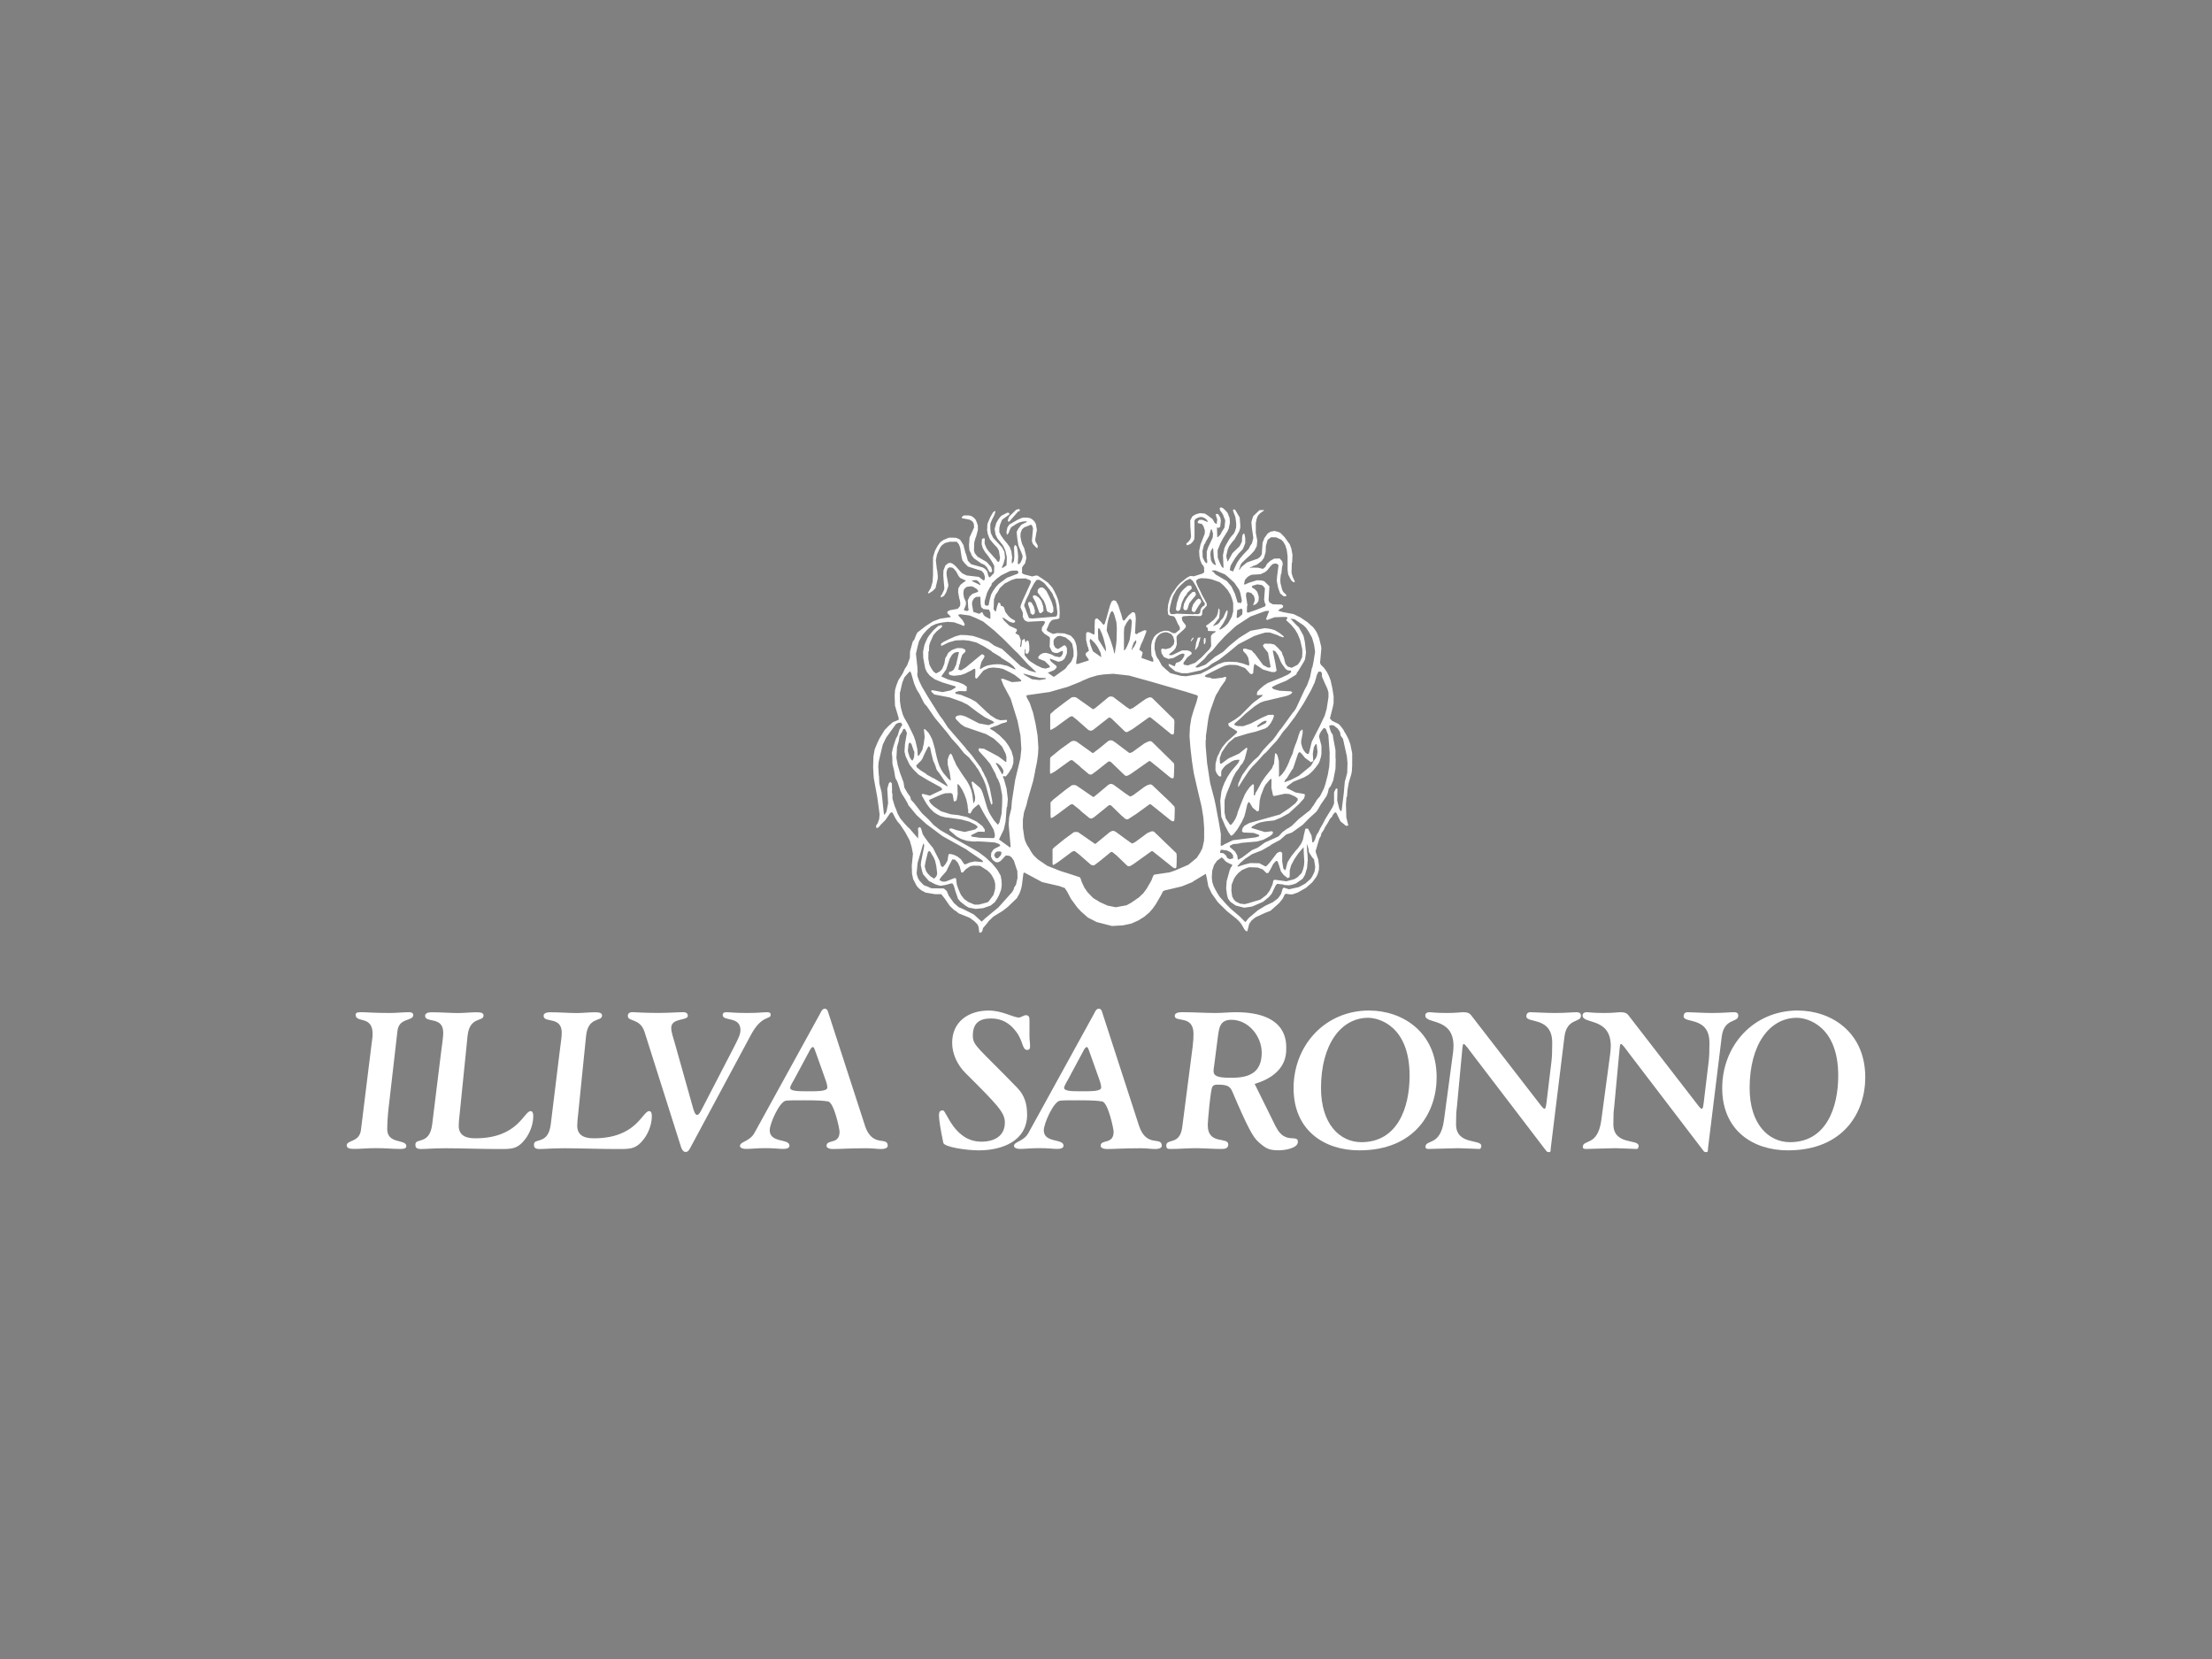 <?xml version="1.0" encoding="UTF-8"?>
<svg id="Livello_1" data-name="Livello 1" xmlns="http://www.w3.org/2000/svg" xmlns:xlink="http://www.w3.org/1999/xlink" viewBox="0 0 400 300">
  <rect x="0" y="0" width="400" height="300" fill="#808080" stroke="none"/>
  <defs>
    <style>
      .cls-1, .cls-2 {
        clip-rule: evenodd;
      }

      .cls-3 {
        clip-path: url(#clippath-16);
      }

      .cls-4 {
        clip-path: url(#clippath-18);
      }

      .cls-5 {
        clip-path: url(#clippath-10);
      }

      .cls-6 {
        clip-path: url(#clippath-14);
      }

      .cls-7 {
        clip-path: url(#clippath-12);
      }

      .cls-8 {
        clip-path: url(#clippath-32);
      }

      .cls-9 {
        clip-path: url(#clippath-34);
      }

      .cls-10 {
        clip-path: url(#clippath-30);
      }

      .cls-11 {
        clip-path: url(#clippath-36);
      }

      .cls-12 {
        clip-path: url(#clippath-38);
      }

      .cls-13 {
        clip-path: url(#clippath-26);
      }

      .cls-14 {
        clip-path: url(#clippath-28);
      }

      .cls-15 {
        clip-path: url(#clippath-20);
      }

      .cls-16 {
        clip-path: url(#clippath-22);
      }

      .cls-17 {
        clip-path: url(#clippath-24);
      }

      .cls-18 {
        clip-path: url(#clippath-42);
      }

      .cls-19 {
        clip-path: url(#clippath-40);
      }

      .cls-20 {
        clip-path: url(#clippath-4);
      }

      .cls-21 {
        clip-path: url(#clippath-2);
      }

      .cls-22 {
        clip-path: url(#clippath-6);
      }

      .cls-23 {
        clip-path: url(#clippath-8);
      }

      .cls-24 {
        fill-rule: evenodd;
      }

      .cls-25 {
        fill: #fff;
      }

      .cls-2 {
        fill: none;
      }

      .cls-26 {
        clip-path: url(#clippath);
      }
    </style>
    <clipPath id="clippath">
      <path class="cls-1" d="M-770.16,131.93c-.41.12-.84.31-1.16.53-.41.27-.76.58-.98.85-.03.03-.05.06-.08.1.35-.06.72-.09,1.13-.09.19,0,.38,0,.58.02l.3.03,2.4-1.48c-.78-.15-1.54-.14-2.19.05ZM-726.6,132.96h-9.07c-.33.62-.71,1.15-1.16,1.58l-.2.18h6.69c1.67,0,2.88-.57,3.73-1.76ZM-732.23,136.08h-9.1c-.35.72-.78,1.33-1.28,1.82l-.19.18h6.69c1.78,0,3.04-.64,3.89-2ZM-737.6,139.45h-9.09c-.34.69-.76,1.28-1.25,1.76l-.19.17h6.69c1.75,0,2.99-.62,3.84-1.93ZM-766.67,132.68l-3.39,2.09-.24-.03c-.33-.04-.65-.06-.95-.06-1.53,0-2.3.53-2.52.77l-.02.03-.11.21c-.45,1.48,1.17.81,1.57,1.14.35.29-.31.9-.31.9-.17.17-.3.37-.58.37s-.51-.16-.51-.37c0-.31-.26-.56-.58-.56s-.43.15-.62.41c-.31.47-.62.85-.89,1.16-.03.03-.11.14-.1.2.02.11.18.25.31.34l.06.04.65.44-.75,1s0,.04,0,.05c0,.1.15.22.32.22.27,0,.62-.23,1.06-.53.68-.45,1.29-.82,1.83-.82,1.01,0,1.72.98,1.72,1.99-.16,1.43-1.52,2.03-2.9,2.12h-.15s-1.17-.03-1.17-.03c-.08,0-.16.07-.18.17-.02.07.03.16.08.21.27.22,1.33.31,1.52.33h.03s.05,0,.05,0c1.86.06,4.05-.99,4.05-2.58-.03-.55-.14-1.1-.23-1.58-.08-.43-.15-.78-.15-1.06,0-.8.54-1.46,1.34-1.76l.14-.05-.27-1.53.41-.24c.99-.57,1.62-1.71,1.52-2.71l-.02-.13v-.02s-.01-.05-.04-.12ZM-573.81,133.4h-7.81v15.76h6.11c4.77,0,6.47-4.01,6.47-8.09,0-1.68-.19-6.98-4.77-7.68ZM-740.74,146.36c1.99,3.03,3.24,3.55,6.8,4.01-.27-.38-.54-.73-.81-1.05-1.31-1.53-3.04-2.49-5.16-2.84-.29-.05-.56-.09-.83-.12ZM-765.24,133.07c.03,1.25-.6,2.55-1.65,3.39l-.15.12.37,2.1h-.81c-.53,0-.91.3-.91.56,0,.16.06.47.13.8.09.43.19.96.24,1.51l.02.28v.06c0,2.36-2.48,3.8-4.92,3.86h-.17s-.04,0-.04,0c-.16,0-.47-.01-.86-.08l-.15-.03-1.77,2.84c.06.12.19.33.29.48.05.08.09.14.1.15,0,0,0,0,0,0,.02.03.04.07.06.1.09.14.24.37.3.51.02.05.03.09.03.1-.28.39-.56.79-.85,1.19.03-.04-.39-.66-.41-.71-.01-.02-.07-.11-.13-.21-.05-.08-.1-.16-.15-.24-.24-.38-.51-.76-.81-1.08-.83-.9-1.86-1.47-2.68-1.49-.31,0-.55.07-.72.22-.07.07-.13.15-.18.26l-.03.08-.18.56-.58-.1c-.77-.13-1.38.22-1.65.63-.15.22-.04,1.15.5,1.77l.09.1,2.77-.72,7.78,2.02v1.35c.66-.13,1.26-.39,1.64-.72l.1-.09,1.09-1.1.08,1.55c0,.14.02.6.02.76,0,.69-.06,1.17-.14,1.67,1.72-.17,2.29-.93,2.79-2.47l.05-.17.15-.48h.52c.91,0,1.64-.7,1.64-1.57,0-.47-.22-.92-.6-1.22l-.11-.08-1.39-.93,1.64-.31c1.2-.22,2.44-1.28,2.44-2.66,0-1.15-.51-1.55-1.35-2.03l-.12-.07-.51-.29.21-.55c.21-.55.6-1.68.89-2.82l.06-.23h-.02s.09-.31.09-.31c.17-.74.26-1.45.22-1.95-.16-1.74-1.02-3.37-2.25-4.31ZM-549,139.39l-5.43,16.26h11.21l-5.78-16.26ZM-780.86,153.8v1.41l-4.29,1.11v-1.4l4.29-1.11ZM-779.45,153.8l4.29,1.11v1.4l-4.29-1.11v-1.41ZM-780.86,156.62v1.41l-4.29,1.11v-1.41l4.29-1.11ZM-779.45,156.62l4.29,1.11v1.41l-4.29-1.11v-1.41ZM-779.45,159.45l4.29,1.11v1.41l-4.29-1.12v-1.4ZM-780.86,159.45v1.4l-4.29,1.12v-1.41l4.29-1.11ZM-727.45,160.74c.72,1.08,1.51,1.65,2.54,1.72-.15-.24-.29-.47-.42-.7-.11-.19-.22-.39-.35-.6-.3-.48-1.1-.65-1.77-.42ZM-780.15,151.48l-6.42,1.66v11.48l6.42-1.67,6.42,1.67v-11.48l-6.42-1.66ZM-737.25,132.96h-20.09c-1.5,0-2.79.96-3.34,2.47l-.06.17-1.14,4.09c-.26,1.16-.63,2.3-.86,2.96.81.51,1.67,1.29,1.67,2.99s-1.13,3-2.45,3.63c.3.46.46,1,.46,1.56,0,1.45-1.09,2.67-2.52,2.89-.15.44-.33.84-.53,1.19l-.13.21v5.84c0,.83-.64,1.51-1.45,1.57h-.11s-.2,0-.2,0c-.35,0-1.21.06-1.62.65-.35.5-.34,1.33.02,2.41.77.2,1.96.04,2.58-.67l.09-.12.2-.28h.36c.95,0,2.09-.04,2.43-.4.06-.06.22-.24.2-.95,0-.09,0-.74.71-1.3-.78-2.04-.01-5.19.13-5.72v-.04s.15-.52.15-.52l.54.02c2.95.09,4.71-.48,6.75-1.13.51-.16,1.03-.33,1.6-.5.19-.06,2.52-.79,4.36-.79h.09c.39,0,1.81.1,3.28.99l.16.1.1.07h0s0,0,0,0c1.58,1.02,3.08,1.98,9.58,2.51,1.63.13,1.94,1.34,2.04,1.81v.05s.02.07.02.07l.33,3.24-3.63.81c-.36.07-.62.29-.75.63-.22.57-.05,1.34.46,2.1l.11.15,4.48-1.69c.28-.12,1.1-.46,1.29-.7.05-.06.05-.18.03-.49v-.11s-.01-.05-.01-.05v-8.67c-.33-.73-.67-1.45-1.05-2.14-5.31-.64-6.72-1.22-9.46-5.68-.55-.04-1.1-.07-1.7-.1-.31-.01-.65-.03-1-.05-.71-.03-2.07-.15-3.51-.27-1.21-.1-2.46-.2-3.23-.25-.53.55-1.28.9-2.11.9-.69,0-1.19-.2-2.1-.6l-.29-.13-.29-.13,1.05-.94c.2.08.4.17.6.25.47.19.73.26,1.04.26.9,0,1.64-.71,1.64-1.59,0-.51-.1-.72-.14-.8v-.02h-4.52l.63-1.36h4.31c1.68,0,2.88-.57,3.73-1.77l.11-.16h-7.05l.63-1.36h7.9c1.71,0,2.93-.59,3.79-1.84l.1-.16h-10.9l.63-1.36h12.16c1.67,0,2.88-.57,3.73-1.76ZM-752.14,154.9c-.72.17-1.26.34-1.33.36h0s-.02,0-.02,0c-.55.16-1.07.32-1.57.49-1.84.59-3.59,1.16-6.22,1.21h-.36s-.06,0-.06,0c-.27,1.24-.56,3.49.04,4.64l.08.14.43.66-.72.33c-.41.18-.5.37-.51.42.02.55-.03,1.33-.57,1.9-.42.43-1,.64-1.79.74l-.2.02h8.33c-.31-1.58.17-2.56.66-3.13.63-.73,1.64-1.12,2.6-1.03l.17.02h.02s2.23.42,2.23.42l1.36-1.47c.46-.54.46-.8.23-1.14l-.05-.07-.02-.04-2.71-4.48ZM-749.51,154.53h0s-.02,0-.02,0c-.28,0-.58.02-.88.06l-.3.04,2.44,4.03c.94,1.36.08,2.43-.26,2.83l-.03.04-.02.02-1.83,1.97h-.43s-2.58-.49-2.58-.49c-.46-.07-1.1.08-1.52.56-.41.47-.53,1.18-.33,2.06l.04.18h5.24l4.68-4.95c.61-.63.44-1.13.38-1.3-.18-.52-.82-1.82-1.33-2.86-.28-.56-.52-1.06-.7-1.44-1.22-.71-2.36-.74-2.53-.75h-.02ZM-744.85,156.51c.52,1.06,1.02,2.09,1.21,2.63.31.88.1,1.78-.57,2.55l-.12.13-3.79,4h8.85c-.52-.99-.63-1.99-.3-2.85.28-.73.86-1.24,1.6-1.43l.15-.03,2.43-.54-.2-2c-.11-.51-.26-.7-.82-.75-4.64-.37-6.93-1-8.43-1.7ZM-770.82,154.37c-.42.19-.87.33-1.3.41l-.26.04v10.99h1.41c-.44-1.44-.37-2.59.21-3.42.51-.74,1.43-1.18,2.54-1.23h.2s.2,0,.2,0c.1,0,.18-.07.2-.16v-.05s0-4.59,0-4.59c-.64.33-1.46.52-2.54.54h-.25s-.81,0-.81,0l.14-.79c.02-.13.04-.25.06-.37.09-.51.16-.88.18-1.37ZM-780.15,164.36l-5.59,1.46h11.18l-5.59-1.46ZM-764.97,131.6c1.24.74,2.23,1.97,2.81,3.43l.09.25.02-.08c.67-2.12,2.43-3.52,4.51-3.6h.19s32.97,0,32.97,0l-.44.96c-1.03,2.27-2.81,3.45-5.28,3.52h-.23s-.35,0-.35,0c-1.07,2.21-2.87,3.34-5.36,3.36-1.05,2.11-2.78,3.22-5.16,3.29h-.24s-9.73,0-9.73,0c.05.24.08.51.08.81,0,.22-.03.44-.08.65.56.04,1.23.1,1.93.15l.7.06c1.37.11,2.79.23,3.47.27.35.02.68.04.99.05,1.52.07,2.71.13,4.4.41,2.45.4,4.46,1.51,5.98,3.3.57.66,1.09,1.41,1.61,2.26.48.79.89,1.62,1.27,2.46l.23.5h.02v.05l.19.43.18.43.16.36c.72,1.9,1.32,3.44,1.92,4.63,1.31-.59,2.93-.21,3.62.89.14.23.26.44.38.65.25.44.47.83.86,1.29l.16.18.78.86-1.14.26c-.45.1-.88.15-1.27.15-2.85,0-4.27-2.57-5.74-6.25l-.1-.24v5.31c.09,1.27-.17,1.79-1.98,2.57l-.18.08h-.02s-1.39.53-1.39.53h11.97v3.42h-65.75v-17.14l3.59-.93c-.61-.98-.78-2.25-.3-2.99.42-.64,1.25-1.21,2.29-1.27h.18s.03,0,.03,0c.09-.15.2-.28.33-.4.43-.41,1.02-.61,1.7-.59.99.03,2.1.54,3.07,1.38l.18.16,1.42-2.29-.34-.3-.1-.1c-.15-.15-.37-.41-.37-.87,0-.43.41-.91,1.27-1.04l.16-.02,1.34-.14c.66-.05,1.58-.43,1.58-1.14,0-.26-.24-.5-.5-.5-.21.02-.84.44-1.07.6-.59.39-1.14.7-1.82.7-.93,0-1.69-.66-1.69-1.53,0-.22.05-.44.14-.63l.06-.12v-.02c-.19-.22-.38-.5-.44-.85-.06-.32-.04-.81.41-1.33.41-.49.93-1.15,1.38-2.09l.11-.24.02-.04.39-.74c.1-.15.25-.31.44-.47.3-.61.71-1.27,1.13-1.81.39-.49.92-.9,1.3-1.15.44-.29.99-.54,1.54-.7,1.66-.47,3.74-.11,5.57.98ZM-657.73,131.6v13.23h-1.02c-1.65-11.65-5.1-11.41-14.36-11.4h-.57s-.02,15.46-.02,15.46h2.11c5.63-.1,5.86-7.16,5.86-7.25,0,0,1.04.03,1.19,0h.02s0,17.09,0,17.09h-1.23c-.68-5.67-2.53-7.66-5.78-7.8h-.17s-2.01,0-2.01,0v16.53h3.46c7.4,0,10.09-1.57,11.45-11.8l.04-.31h1.36v13.9h-27.19v-1.79h5.04v-34.02h-4.57v-1.82h26.39ZM-645.49,131.6l18,26.45v-21.7c-.18-2.78-3.27-2.93-4.67-2.94h-1.1v-1.81h38.48v13.23h-1.02c-1.67-11.77-5.2-11.43-14.67-11.42h-.29v15.48h2.11c5.62-.1,5.86-7.16,5.86-7.25,0,0,1.03.03,1.19,0h.02s.02,17.09.02,17.09h-1.24c-.67-5.67-2.53-7.66-5.78-7.8h-.17s-2.01,0-2.01,0v16.53h3.46c7.4,0,10.09-1.57,11.45-11.8l.04-.31h1.36v13.9h-27.19v-1.79h5.04v-34.04h-4.51c-1.37,0-4.36.16-4.66,2.76l-.02.18v32.9h-.67c-.13.02-13.31-19-20.49-29.26l-.22-.31-.04,24.48c0,2.65,3.92,3.7,5.68,3.74h.11v1.35h-13.26v-1.35h.02c1.66,0,5.59-.99,5.75-3.58v-.17s0-27.8,0-27.8c-.12-2.79-2.72-2.93-4.64-2.94h-1.75v-1.81h9.8ZM-492.07,131.57v1.84h-4.82v34h4.82v1.83h-15.35v-1.83h4.83l-.02-34h-4.82v-1.84h15.35ZM-546.28,130.56l13.9,36.86h3.78v-34.01h-4.76v-1.83h15.63v1.83h-4.75v34.01h.45c7.4,0,10.09-1.54,11.45-11.77l.04-.31h1.37v13.9h-34.05v-1.81h4.36s-3.8-9.72-3.92-10.02h0s-12.5,0-12.5,0c0,0-2.36,6.09-2.21,7.78.19,2.12,2.96,2.24,3.86,2.24h.22s0,1.81,0,1.81h-9.18c-14.42.02-1.8-16.9-12.33-18.13l-.33-.03h-6.41v16.35h4.8v1.81h-15.4v-1.81h4.8v-34.01h-4.8v-1.83h18.78c6.61.25,10.57,3.08,10.57,8.77,0,8.12-8.54,9.88-8.54,9.88-.08.08,3.29.22,5.26,2.21,1.7,1.71,1.88,5.37,1.89,7.14v.16s0,6.48,0,6.48c0,.35-.08,1.2,1.62,1.12,1.8-.35,2.7-3,2.78-3.23h0c.02-.11,11.38-32.91,11.56-33.55h0s2.04,0,2.04,0ZM-688.83,131.14s0,9.75,0,13.05v.64h-1.03c-1.36-5.78-4.76-12.22-11.22-12.22-9.17,0-8.83,14.24-8.83,17.65v.11c-.01,3.89-.58,17.52,8.83,17.52,1.33,0,5.74-1.24,6.74-4.2l.06-.2v-12.24h-5.1v-1.69h14.89v1.69h-4.01v17.99s-4.74-3.79-4.75-3.74c-1.42,2.17-4.06,4.09-7.82,4.09-11.96,0-15.25-12.18-15.31-19.33-.03-7.81,4.08-19.01,15.31-19.01,5.79,0,7.92,3.02,7.82,3.04.02.05,4.05-2.92,4.42-3.13h.02Z"/>
    </clipPath>
    <clipPath id="clippath-2">
      <path class="cls-1" d="M-154.52,163.6c.59.12,1.12.19,2.24.26h9.28c.07.06-9.22,16.02-9.05,16.02h4.86c.76,0,1.21-.08,1.71-.55,1-.93,1.26-2.65,1.26-2.65h.9s0,4.69,0,4.69h-12.6s9.41-16.13,9.41-16.13h-4.51c-.46.06-1,.13-1.41.48-.69.58-.99,2.18-1.14,2.64h-.93v-4.76Z"/>
    </clipPath>
    <clipPath id="clippath-4">
      <path class="cls-1" d="M-207.55,163.57c.17,0,.95.03,1.48.08.08,0,.35.11.35.28v4.66h-1.04c-.08-.6-.23-1.28-.5-1.91-.37-.88-1.51-1.53-2.4-1.54h-2.78c-1.11,0-2.76.71-3.39,1.55-.21.28-.45.64-.59.97-1,2.34-.54,6.39-.54,6.39,0,.16.27,1.79.55,2.61.92,2.72,3.36,3.25,5.31,3.25.17,0,1.54-.07,2.24-.29.35-.11.78-.28,1.06-.45.84-.54,1.6-1.22,1.6-1.22,0,0,.83.52.83.69s-.65,1.04-1.03,1.37c-1.45,1.3-3.54,1.6-5.16,1.6-4.01,0-7.3-1.22-7.91-6.83-.35-3.18-.14-4.6,0-5.5.19-1.22.55-2.61,1.55-3.66.28-.29.63-.63,1.05-.92.37-.26,2.2-1.13,4.05-1.13h5.29Z"/>
    </clipPath>
    <clipPath id="clippath-6">
      <path class="cls-1" d="M-247.64,163.57c1.34-.09,3.43,0,3.43,0l2.73.27v4.62s-.97,0-.97,0c-.55-2.95-1.56-3.33-3.68-3.33-2.38,0-3.21.72-3.21,3.07,0,.41,0,1.45.28,1.74.39.39.54.47.89.59.38.13.87.2,1.32.3,1.99.46,4.73.58,5.73,2.5.28.53.4.89.45,1.58v2.73c-.02.54-.26,1.29-.53,1.8-.28.52-.88,1.29-1.56,1.61-.98.47-2.11.62-3.17.62-.17,0-.61.03-1.53-.07-.92-.1-2.71-.33-2.87-.33-.37,0-1.08-.08-1.43.16v-5.25s1.02,0,1.02,0c.01.21.06.38.08.57.47,2.86,2.17,3.35,4.04,3.35,2.87,0,3.57-1.24,3.57-3.66,0-.16.07-1.18-.22-1.72-.58-1.08-1.86-1.11-2.8-1.32-.52-.11-1.13-.18-1.65-.26-.67-.11-1.31-.22-1.99-.52-.21-.09-.43-.29-.67-.49-1.2-.98-1.34-2.6-1.34-3.67,0-1.15.04-2.63,1.02-3.65.47-.5,1.52-1.15,3.06-1.25"/>
    </clipPath>
    <clipPath id="clippath-8">
      <path class="cls-1" d="M-119.85,163.75h4.21s8,11.77,8.93,12.87v-9.99c0-1.52-.48-1.91-2.16-1.91,0,0,.01-.91.01-.91h5.87v.9c-1.79.17-2.18.5-2.18,1.95v14.7h-1.32l-9.66-13.24v10.88c-.04,1.42,2.1,1.35,2.1,1.35v.95s-5.78,0-5.78,0v-.91s2.09.02,2.09-1.35v-13.13c0-.98-1.68-1.28-2.1-1.21v-.97Z"/>
    </clipPath>
    <clipPath id="clippath-10">
      <path class="cls-1" d="M-226.63,163.82h6.85s0,.91-.01.91c-1.57.09-2.27.35-2.27,1.53v12.74c0,1.17,1.17,1.43,2.17,1.54v.81h-6.62s-.02-.67,0-.81c1.05-.11,2.05-.35,2.05-1.54v-12.64c0-1.12-.71-1.54-2.17-1.6v-.94Z"/>
    </clipPath>
    <clipPath id="clippath-12">
      <path class="cls-1" d="M-204.79,163.78h6.67v.85c-.7.07-2.07.27-2.07,1.43v11.47c0,2.06,2.25,2.52,3.6,2.52,1.21,0,2.63-.27,3.27-1.24.53-.8.55-2.34.55-2.5v-10.32c0-.99-1.46-1.39-2.09-1.36v-.85s5.98,0,5.98,0v.87s-2.15,0-2.15,1.34v10.44c-.08,2.22-.45,4.05-2.45,4.73-1.22.42-2,.49-3.41.46-1.74-.04-4.39-.19-5.37-2.35-.23-.51-.41-1.16-.41-1.73v-11.47c0-1.26-2.1-1.46-2.1-1.46v-.83Z"/>
    </clipPath>
    <clipPath id="clippath-14">
      <path class="cls-1" d="M-264.09,173.95l2.28-6.39,2.21,6.39h-4.49ZM-254.12,180.22c-.35-.12-.69-.36-.82-.68-1.13-2.63-2.12-5.35-3.04-7.97-.92-2.58-1.97-5.23-2.67-7.86h-1.5c-1.3,4.33-2.97,8.69-4.54,12.96-.25.67-.59,1.39-.87,2.09-.31.78-1.24,1.72-2.09,1.75v.87s5.76,0,5.76,0c0-.01.02-.93,0-.92-.86-.21-1.85-.02-1.85-1.13,0-.87.98-3.31,1.24-3.93h5.33c.19.38,1.17,2.96,1.17,3.8,0,1.09-.84,1.15-1.91,1.25,0,.15.03.92.02.91h6.76v-.89s-.62-.14-.98-.26Z"/>
    </clipPath>
    <clipPath id="clippath-16">
      <path class="cls-1" d="M-235.02,163.57c1.34-.09,3.43,0,3.43,0l2.73.27v4.62h-.96c-.55-2.94-1.56-3.32-3.68-3.32-2.37,0-3.21.72-3.21,3.07,0,.41,0,1.45.28,1.74.39.39.54.47.89.59.38.13.87.2,1.32.3,1.99.46,4.73.58,5.73,2.5.28.53.4.89.45,1.58v2.73c-.02.54-.26,1.29-.53,1.8-.28.52-.88,1.29-1.56,1.61-.98.47-2.12.62-3.17.62-.17,0-.61.03-1.53-.07-.93-.1-2.71-.33-2.87-.33-.37,0-1.08-.08-1.43.16v-5.25s1.02,0,1.02,0c.01.21.06.38.08.57.47,2.86,2.17,3.35,4.04,3.35,2.87,0,3.57-1.24,3.57-3.66,0-.16.07-1.18-.22-1.72-.58-1.08-1.86-1.11-2.8-1.32-.52-.11-1.13-.18-1.65-.26-.67-.11-1.31-.22-1.99-.52-.21-.09-.43-.29-.68-.49-1.2-.98-1.33-2.6-1.33-3.67,0-1.15.04-2.63,1.02-3.65.47-.5,1.52-1.15,3.06-1.25"/>
    </clipPath>
    <clipPath id="clippath-18">
      <path class="cls-1" d="M-183.29,165.95c0-.99,2.09-.94,2.31-.94.93,0,1.95,0,2.63.61.46.42.7.91.74,1.78v1.68c0,.59-.37,1.89-1.28,2.5-.59.39-1.25.35-1.41.35h-3v-5.99ZM-181.64,173.38s4.35,7.92,4.43,7.98h3.81v-.81c-.5-.11-.68-.19-1.05-.33-1.24-.65-2.96-4.16-3.77-5.55-.25-.43-.67-1.36-.67-1.36,0,0,1.36-.3,2.1-.85.82-.61,1.41-1.6,1.58-2.41.11-.51.09-1.48.09-1.64,0-3.53-1.46-4.67-4.94-4.67h-7.89v1.03c.59.13,1.29.1,1.72.48.51.44.33,1.01.42,1.53v12.29c-.03.37-.16,1.1-.87,1.25-.38.11-.86.13-1.27.2v.84h6.79v-.84s-.9-.05-1.34-.2c-.69-.24-.83-.7-.84-.93v-6.01h1.69Z"/>
    </clipPath>
    <clipPath id="clippath-20">
      <path class="cls-1" d="M-123.23,177.97c-.93,1.36-1.76,1.94-4.4,1.94-2.52,0-3.66-.8-4.49-2.18-.83-1.55-.69-2.62-.68-3.27v-4.56c-.01-.16,0-1.26.68-2.62,1.03-2.05,2.68-2.33,4.72-2.31,2.19.01,3.6.35,4.48,2.21.65,1.4.52,1.94.52,2.72v4.56c0,.16.14,2.09-.83,3.51M-120.55,166.98c-.39-1.17-.96-1.94-2.1-2.62-1.5-.9-3.31-.97-5.03-.98-2.11-.01-3,.25-3.98.7-1.51.69-2.44,1.44-2.99,2.66-.62,1.3-.72,3.17-.72,3.17,0,0,.02,4.69.03,4.82.16,1.87.83,4.75,3.35,5.95.44.2,1.72.81,4.35.81,3.06,0,6.25-.66,7.3-4.99.18-.78.27-1.33.28-2.2.03-2.32.14-5.45-.48-7.32"/>
    </clipPath>
    <clipPath id="clippath-22">
      <path class="cls-1" d="M-142.19,163.81h6.85s0,.92-.01.92c-1.57.09-2.28.35-2.28,1.53v12.74c0,1.17,1.17,1.43,2.17,1.54v.81h-6.62s-.02-.67,0-.81c1.05-.11,2.04-.35,2.06-1.54v-12.64c0-1.12-.71-1.54-2.17-1.6v-.95Z"/>
    </clipPath>
    <clipPath id="clippath-24">
      <path class="cls-1" d="M-167.23,173.9l2.28-6.39,2.21,6.39h-4.49ZM-157.27,180.17c-.35-.12-.69-.36-.82-.68-1.13-2.63-2.12-5.35-3.04-7.97-.92-2.58-1.97-5.23-2.68-7.86h-1.5c-1.3,4.33-2.97,8.69-4.54,12.96-.24.67-.59,1.39-.87,2.09-.31.78-1.24,1.72-2.09,1.75v.9s5.76,0,5.76,0c0-.02.02-.97,0-.95-.86-.2-1.85-.02-1.85-1.13,0-.88.98-3.31,1.24-3.93h5.33c.19.38,1.17,2.96,1.17,3.8,0,1.09-.84,1.15-1.91,1.25,0,.15.03.97.02.96h6.76v-.94s-.62-.14-.98-.26Z"/>
    </clipPath>
    <clipPath id="clippath-26">
      <path class="cls-1" d="M-102.21,163.83h6.85s0,.86-.01.87c-1.57.09-2.27.35-2.27,1.53v12.74c0,1.17,1.17,1.43,2.17,1.54v.81h-6.61s0-.81,0-.81c1.05-.11,2.05-.35,2.05-1.54v-12.64c0-1.12-.71-1.54-2.17-1.6v-.9Z"/>
    </clipPath>
    <clipPath id="clippath-28">
      <path class="cls-1" d="M-178.23,145.07l2.43-6.31,2.21,6.31h-4.64ZM-166.1,152.34c-.97-1.34-5.96-15.62-7.03-18.28-.25-.62-.68-2.52-.68-2.52h-3.07s-.14.92-1,3.4c-.93,2.68-5.56,14.81-6.28,16.3-1.14,2.34-2.78,2.34-2.78,2.34v2.2h8.71v-2.2s-1.28,0-1.93-.5c-.74-.58-.43-1.42-.43-1.42l1.5-4.04h6.42l1.32,4s.54.92-.28,1.45c-.6.39-2.18.5-2.18.5v2.2h10.2v-2.2s-1.61,0-2.5-1.24Z"/>
    </clipPath>
    <clipPath id="clippath-30">
      <path class="cls-1" d="M-244.31,155.77h17.34v-6.73h-2.22c-.14,2.06-.45,3.8-3.28,3.8h-2.05c-2.05,0-2.37-.53-2.37-2.53v-13.98c0-1.96.53-2.63,3.01-2.63l.05-2.17h-10.48v2.2c2.48,0,3.35.57,3.28,2.6v13.98c0,2.74-.8,3.27-3.28,3.27v2.19Z"/>
    </clipPath>
    <clipPath id="clippath-32">
      <path class="cls-1" d="M-205.92,155.77h17.48v-6.73h-2.36c-.11,2.21-.86,3.83-2.85,3.8h-3.25c-1.84,0-2.1.02-2.13-1.4v-6.71h7.49s-.11-2.82,0-2.93h-7.49v-4.91c0-1.97.39-2.53,2.13-2.53h2.26c2.98.07,2.84,2,2.98,3.9h2.35v-6.73h-16.63v2.1c2.48,0,2.93.81,3.01,2.7v15.11c-.08,1.42-.53,2.14-3.01,2.14v2.19Z"/>
    </clipPath>
    <clipPath id="clippath-34">
      <path class="cls-1" d="M-161.75,155.77h8.87v-2.19c-2.51,0-3.01-.53-3.01-3.27v-11.05l11.72,16.51h3.36v-19.43c.05-1.54.46-2.7,3.01-2.7v-2.01h-9.03v2.01c2.48,0,3,.67,3,2.72v11.48s-10.84-15.57-10.63-15.16c.21.41-.57-1.13-.57-1.13l-6.66.09v2.11c2.48,0,3.01,1,3.01,3.74v12.84c0,2.74-.58,3.27-3.06,3.27v2.19Z"/>
    </clipPath>
    <clipPath id="clippath-36">
      <path class="cls-1" d="M-136.56,155.77h16.34v-6.37h-2.28c-.32,2.85-2.07,3.53-3.07,3.53h-6.51l11.41-18.92,1.46-2.48h-15.84l-1.5-.36v7.37h2.43c.14-2.27.79-3.76,3.07-4.11h5.24l-12.73,21.33h2Z"/>
    </clipPath>
    <clipPath id="clippath-38">
      <path class="cls-1" d="M-260.73,144.99l2.43-6.31,2.21,6.31h-4.64ZM-248.6,152.25c-.97-1.34-5.96-15.62-7.03-18.28-.25-.62-.68-2.52-.68-2.52h-3.07s-.14.92-1,3.4c-.93,2.68-5.55,14.81-6.28,16.3-1.14,2.34-2.78,2.34-2.78,2.34v2.2h8.71v-2.2s-1.28,0-1.93-.5c-.74-.58-.43-1.42-.43-1.42l1.5-4.04h6.42l1.32,4s.54.92-.29,1.45c-.6.39-2.18.5-2.18.5v2.2h10.2v-2.2s-1.61,0-2.5-1.24Z"/>
    </clipPath>
    <clipPath id="clippath-40">
      <path class="cls-1" d="M-225.12,155.77h17.34v-6.73h-2.22c-.14,2.06-.45,3.8-3.28,3.8h-2.05c-2.05,0-2.37-.53-2.37-2.53v-13.98c0-1.96.53-2.63,3.01-2.63l.05-2.17h-10.48v2.2c2.48,0,3.36.57,3.28,2.6v13.98c0,2.74-.8,3.27-3.28,3.27v2.19Z"/>
    </clipPath>
    <clipPath id="clippath-42">
      <path class="cls-1" d="M-109.94,145.36l2.42-6.31,2.21,6.31h-4.64ZM-98.18,152.35c-.97-1.35-5.96-15.63-7.03-18.28-.25-.62-.68-2.52-.68-2.52h-3.07s-.14.92-1,3.4c-.93,2.68-5.56,14.81-6.28,16.3-1.14,2.34-2.79,2.34-2.79,2.34v2.2h8.71v-2.2s-1.29,0-1.93-.5c-.74-.57-.43-1.42-.43-1.42l1.5-4.04h6.42l1.32,4s.54.92-.28,1.45c-.6.39-2.18.5-2.18.5v2.2h10.21v-2.2s-1.61,0-2.5-1.24Z"/>
    </clipPath>
    <clipPath id="clippath-44">
      <path class="cls-2" d="M-323.27,161.16c.11,0-1.84,2.6-2.7,4.22-.11.21.11,1.3.43,2.05.43,0,1.3-.11,1.62-.43.32-1.08-.22-2.7,0-3.13,1.84-1.95,3.57-3.03,5.41-4.76,0,0-3.14,1.4-4.76,2.05"/>
    </clipPath>
    <clipPath id="clippath-46">
      <path class="cls-2" d="M-284.62,180.94c-.65-.33-2.43-.21-2.87-.21,0,.11-.97,1.3-.97,1.3l.54,1.4c.11.11,3.63-.21,4.6-1.4-.21-.65-.86-.76-1.3-1.08"/>
    </clipPath>
    <clipPath id="clippath-48">
      <path class="cls-2" d="M-299.27,127.42c0-1.73-.97-3.35-2.7-3.46-.43,0-.86.22-1.3.76-.21.54-.21,1.3.22,1.95.97.97,2.6.86,3.79.76"/>
    </clipPath>
    <clipPath id="clippath-50">
      <path class="cls-2" d="M-305.21,183.64h9.83l1.08-2.49c-2.49,0-5.29-.11-7.99-.65-.65,1.3-1.73,2.27-2.92,3.13"/>
    </clipPath>
    <clipPath id="clippath-52">
      <path class="cls-2" d="M-291.98,135.05c-.13-.76.12-1.71.47-2.4l.22-.43.38.3c.26.21.55.44.85.64.29.19.56.32.81.36l.75.13s-2.09,2.63-3.17,1.72c-.13-.11-.3-.32-.3-.32M-279.16,154.88c.22-2.49-.65-4.87-2.7-6.6-2.16-2.38-6.49-1.3-9.3-2.27-.54-.43.11-1.08.22-1.73.11-1.51-.43-3.24-.43-4.76.22-.97,1.3-.86,2.05-1.3,1.84-.97,4.54-1.26,4.97-3.63l4.97-2.49v-1.77c-1.84.76-3.46,1.73-5.19,2.49-.97-1.52-2.49-2.6-3.68-3.89-1.62-1.51-3.24-2.16-5.62-2.05-2.27-1.73-2.49-4.97-5.3-6.06-1.73-.76-3.46-.86-4.76.43-.76.76-1.3,1.73-1.19,2.7,0,.33.11.33.33.43l.65-.65c.98-.87,2.49-1.41,3.57-.87,1.62.87,2.92,2.7,2.7,4.54-.22,1.84-2.7,1.4-3.78,2.7-1.51,1.4-.43,3.57-.22,5.3.11,1.62.65,3.67-.11,5.19-.32.32-.76.22-1.08-.22-2.6-4.43-2.27-10.06-4.54-14.6-1.51-2.27-4-2.92-6.27-3.14-1.19-.11-1.41-3.03-1.95-2.7-.32.42-.32,2.27-.32,2.27-.43-.44-.76-1.84-1.08-1.41-.76,1.41.65,3.24-.86,4.54-.22,2.59-2.7,4.33-3.68,6.7-.32.76.11,1.62.54,2.49.54.22,1.19-.43,1.52,0,.86.11,1.52-.32,2.05-1.08,1.51-.32,2.92-1.19,4.43-1.84.11.54.22,1.19.11,1.84-.87,4.87-3.57,9.41-3.03,14.6l-.21.43-20.5,9.86c-.1-1.21.38-2.48.88-3.48.76-1.4,2.27-1.95,3.78-2.27,1.62-.54,3.79.33,4.76-1.62,0-.11.11-.22,0-.22-1.73-.54-3.14-.43-4.97-.65-.43-.32-.33-.86,0-.97,1.84-1.3,3.89-1.51,5.84-2.6,0-.54-.22-1.4-.43-1.62-1.95.22-3.68.43-5.62.43l-4.65-2.05c-2.59-.32-4.62,2.12-5.39,4.33v21.62l.63.65c.32,1.73.43,3.57.87,5.41.43,1.19,1.62,2.27,2.92,2.49,1.19,2.05,2.38,4,4.32,5.84h26.27c3.57-2.27,5.19-5.51,5.84-9.19.65-4.32-1.08-8.54-5.08-11.03-2.38-1.4-5.62-1.62-8.33-.76-2.7,1.19-5.08,3.78-5.62,6.6-.43,2.7-.32,5.73,1.52,7.78,2.05.54,4.76.54,6.49-1.08-.86-1.3-1.73-2.81-1.08-4.54.32-.76,1.08-.97,1.84-.65.97.33,1.41,1.3,1.52,2.27.11,1.62-.54,3.14-1.73,4.11-2.48,2.16-6.05,1.51-8.87.65-7.46-2.16-15.67-7.73-15.67-17.39l20.91-10.35c.32.76.76.82.97,1.58-3.46,2.49-7.35,4.54-11.03,7.03l-3.35,5.4c-.65,1.62-.22,5.41-.22,5.62.11.22.32.65.65.43.33,0,2.05-1.95,2.05-1.84-.11-1.08-.54-1.95-.76-2.92,1.19-1.95,2.38-3.89,3.89-5.62,0,0,10.92-4.43,11.46-4.87.65-.11.75-.1.87,0,9.78,8.84,15.65,2.97,17.61,7,1.88,3.87,4.66,5.55,7.36,8.9.54,1.41-.11,2.92-.43,4.11-2.7,2.6-6.38,5.19-7.03,8.76h4.76l-.65-2.05,4.54-5.84c.97-.76,2.05-1.3,2.38-2.49l-1.73-8.54c0-.11,0-.65.22-.86.11-.22,4.97-4.97,5.19-8.97"/>
    </clipPath>
  </defs>
  <g>
    <path class="cls-24" d="M-770.16,131.93c-.41.12-.84.31-1.16.53-.41.27-.76.58-.98.85-.03.03-.05.06-.08.1.35-.06.72-.09,1.13-.09.19,0,.38,0,.58.02l.3.03,2.4-1.48c-.78-.15-1.54-.14-2.19.05ZM-726.6,132.96h-9.07c-.33.62-.71,1.15-1.16,1.58l-.2.18h6.69c1.67,0,2.88-.57,3.73-1.76ZM-732.23,136.08h-9.1c-.35.72-.78,1.33-1.28,1.82l-.19.18h6.69c1.78,0,3.04-.64,3.89-2ZM-737.6,139.45h-9.09c-.34.69-.76,1.28-1.25,1.76l-.19.17h6.69c1.75,0,2.99-.62,3.84-1.93ZM-766.67,132.68l-3.39,2.09-.24-.03c-.33-.04-.65-.06-.95-.06-1.53,0-2.3.53-2.52.77l-.02.03-.11.21c-.45,1.48,1.17.81,1.57,1.14.35.29-.31.9-.31.9-.17.17-.3.37-.58.37s-.51-.16-.51-.37c0-.31-.26-.56-.58-.56s-.43.15-.62.41c-.31.47-.62.85-.89,1.16-.03.03-.11.14-.1.2.02.11.18.25.31.34l.06.04.65.44-.75,1s0,.04,0,.05c0,.1.15.22.32.22.27,0,.62-.23,1.06-.53.68-.45,1.29-.82,1.83-.82,1.01,0,1.72.98,1.72,1.99-.16,1.43-1.52,2.03-2.9,2.12h-.15s-1.17-.03-1.17-.03c-.08,0-.16.07-.18.17-.02.07.03.16.08.21.27.22,1.33.31,1.52.33h.03s.05,0,.05,0c1.86.06,4.05-.99,4.05-2.58-.03-.55-.14-1.1-.23-1.58-.08-.43-.15-.78-.15-1.06,0-.8.54-1.46,1.34-1.76l.14-.05-.27-1.53.41-.24c.99-.57,1.62-1.71,1.52-2.71l-.02-.13v-.02s-.01-.05-.04-.12ZM-573.81,133.4h-7.81v15.76h6.11c4.77,0,6.47-4.01,6.47-8.09,0-1.68-.19-6.98-4.77-7.68ZM-740.74,146.36c1.99,3.03,3.24,3.55,6.8,4.01-.27-.38-.54-.73-.81-1.05-1.31-1.53-3.04-2.49-5.16-2.84-.29-.05-.56-.09-.83-.12ZM-765.24,133.07c.03,1.25-.6,2.55-1.65,3.39l-.15.12.37,2.1h-.81c-.53,0-.91.3-.91.56,0,.16.06.47.13.8.09.43.19.96.24,1.51l.02.28v.06c0,2.36-2.48,3.8-4.92,3.86h-.17s-.04,0-.04,0c-.16,0-.47-.01-.86-.08l-.15-.03-1.77,2.84c.06.12.19.33.29.48.05.08.09.14.1.15,0,0,0,0,0,0,.02.03.04.07.06.1.09.14.24.37.3.51.02.05.03.09.03.1-.28.39-.56.79-.85,1.19.03-.04-.39-.66-.41-.71-.01-.02-.07-.11-.13-.21-.05-.08-.1-.16-.15-.24-.24-.38-.51-.76-.81-1.08-.83-.9-1.86-1.47-2.68-1.49-.31,0-.55.07-.72.22-.07.07-.13.15-.18.26l-.03.08-.18.56-.58-.1c-.77-.13-1.38.22-1.65.63-.15.22-.04,1.15.5,1.77l.09.1,2.77-.72,7.78,2.02v1.35c.66-.13,1.26-.39,1.64-.72l.1-.09,1.09-1.1.08,1.55c0,.14.02.6.02.76,0,.69-.06,1.17-.14,1.67,1.72-.17,2.29-.93,2.79-2.47l.05-.17.15-.48h.52c.91,0,1.64-.7,1.64-1.57,0-.47-.22-.92-.6-1.22l-.11-.08-1.39-.93,1.64-.31c1.2-.22,2.44-1.28,2.44-2.66,0-1.15-.51-1.55-1.35-2.03l-.12-.07-.51-.29.21-.55c.21-.55.6-1.68.89-2.82l.06-.23h-.02s.09-.31.09-.31c.17-.74.26-1.45.22-1.95-.16-1.74-1.02-3.37-2.25-4.31ZM-549,139.39l-5.43,16.26h11.21l-5.78-16.26ZM-780.86,153.8v1.41l-4.29,1.11v-1.4l4.29-1.11ZM-779.45,153.8l4.29,1.11v1.4l-4.29-1.11v-1.41ZM-780.86,156.62v1.41l-4.29,1.11v-1.41l4.29-1.11ZM-779.45,156.62l4.29,1.11v1.41l-4.29-1.11v-1.41ZM-779.45,159.45l4.29,1.11v1.41l-4.29-1.12v-1.4ZM-780.86,159.45v1.4l-4.29,1.12v-1.41l4.29-1.11ZM-727.45,160.74c.72,1.08,1.51,1.65,2.54,1.72-.15-.24-.29-.47-.42-.7-.11-.19-.22-.39-.35-.6-.3-.48-1.1-.65-1.77-.42ZM-780.15,151.48l-6.42,1.66v11.48l6.42-1.67,6.42,1.67v-11.48l-6.42-1.66ZM-737.25,132.96h-20.09c-1.5,0-2.79.96-3.34,2.47l-.06.17-1.14,4.09c-.26,1.16-.63,2.3-.86,2.96.81.51,1.67,1.29,1.67,2.99s-1.13,3-2.45,3.63c.3.46.46,1,.46,1.56,0,1.45-1.09,2.67-2.52,2.89-.15.44-.33.84-.53,1.19l-.13.21v5.84c0,.83-.64,1.51-1.45,1.57h-.11s-.2,0-.2,0c-.35,0-1.21.06-1.62.65-.35.5-.34,1.33.02,2.41.77.2,1.96.04,2.58-.67l.09-.12.2-.28h.36c.95,0,2.09-.04,2.43-.4.06-.06.22-.24.2-.95,0-.09,0-.74.71-1.3-.78-2.04-.01-5.19.13-5.72v-.04s.15-.52.15-.52l.54.02c2.95.09,4.71-.48,6.75-1.13.51-.16,1.03-.33,1.6-.5.19-.06,2.52-.79,4.36-.79h.09c.39,0,1.81.1,3.28.99l.16.1.1.07h0s0,0,0,0c1.58,1.02,3.08,1.98,9.58,2.51,1.63.13,1.94,1.34,2.04,1.81v.05s.02.07.02.07l.33,3.24-3.63.81c-.36.07-.62.29-.75.63-.22.57-.05,1.34.46,2.1l.11.15,4.48-1.69c.28-.12,1.1-.46,1.29-.7.05-.06.05-.18.03-.49v-.11s-.01-.05-.01-.05v-8.67c-.33-.73-.67-1.45-1.05-2.14-5.31-.64-6.72-1.22-9.46-5.68-.55-.04-1.1-.07-1.7-.1-.31-.01-.65-.03-1-.05-.71-.03-2.07-.15-3.51-.27-1.21-.1-2.46-.2-3.23-.25-.53.55-1.28.9-2.11.9-.69,0-1.19-.2-2.1-.6l-.29-.13-.29-.13,1.05-.94c.2.08.4.17.6.25.47.19.73.26,1.04.26.9,0,1.64-.71,1.64-1.59,0-.51-.1-.72-.14-.8v-.02h-4.52l.63-1.36h4.31c1.68,0,2.88-.57,3.73-1.77l.11-.16h-7.05l.63-1.36h7.9c1.71,0,2.93-.59,3.79-1.84l.1-.16h-10.9l.63-1.36h12.16c1.67,0,2.88-.57,3.73-1.76ZM-752.14,154.9c-.72.17-1.26.34-1.33.36h0s-.02,0-.02,0c-.55.16-1.07.32-1.57.49-1.84.59-3.59,1.16-6.22,1.21h-.36s-.06,0-.06,0c-.27,1.24-.56,3.49.04,4.64l.08.14.43.66-.72.33c-.41.18-.5.37-.51.42.02.55-.03,1.33-.57,1.9-.42.43-1,.64-1.79.74l-.2.02h8.33c-.31-1.58.17-2.56.66-3.13.63-.73,1.64-1.12,2.6-1.03l.17.02h.02s2.23.42,2.23.42l1.36-1.47c.46-.54.46-.8.23-1.14l-.05-.07-.02-.04-2.71-4.48ZM-749.51,154.53h0s-.02,0-.02,0c-.28,0-.58.02-.88.06l-.3.04,2.44,4.03c.94,1.36.08,2.43-.26,2.83l-.03.04-.02.02-1.83,1.97h-.43s-2.58-.49-2.58-.49c-.46-.07-1.1.08-1.52.56-.41.47-.53,1.18-.33,2.06l.04.18h5.24l4.68-4.95c.61-.63.44-1.13.38-1.3-.18-.52-.82-1.82-1.33-2.86-.28-.56-.52-1.06-.7-1.44-1.22-.71-2.36-.74-2.53-.75h-.02ZM-744.85,156.51c.52,1.06,1.02,2.09,1.21,2.63.31.88.1,1.78-.57,2.55l-.12.13-3.79,4h8.85c-.52-.99-.63-1.99-.3-2.85.28-.73.86-1.24,1.6-1.43l.15-.03,2.43-.54-.2-2c-.11-.51-.26-.7-.82-.75-4.64-.37-6.93-1-8.43-1.7ZM-770.82,154.37c-.42.19-.87.33-1.3.41l-.26.04v10.99h1.41c-.44-1.44-.37-2.59.21-3.42.51-.74,1.43-1.18,2.54-1.23h.2s.2,0,.2,0c.1,0,.18-.07.2-.16v-.05s0-4.59,0-4.59c-.64.33-1.46.52-2.54.54h-.25s-.81,0-.81,0l.14-.79c.02-.13.04-.25.06-.37.09-.51.16-.88.18-1.37ZM-780.15,164.36l-5.59,1.46h11.18l-5.59-1.46ZM-764.97,131.6c1.24.74,2.23,1.97,2.81,3.43l.09.25.02-.08c.67-2.12,2.43-3.52,4.51-3.6h.19s32.97,0,32.97,0l-.44.96c-1.03,2.27-2.81,3.45-5.28,3.52h-.23s-.35,0-.35,0c-1.07,2.21-2.87,3.34-5.36,3.36-1.05,2.11-2.78,3.22-5.16,3.29h-.24s-9.73,0-9.73,0c.05.24.08.51.08.81,0,.22-.03.44-.08.65.56.04,1.23.1,1.93.15l.7.06c1.37.11,2.79.23,3.47.27.35.02.68.04.99.05,1.52.07,2.71.13,4.4.41,2.45.4,4.46,1.51,5.98,3.3.57.66,1.09,1.41,1.61,2.26.48.79.89,1.62,1.27,2.46l.23.5h.02v.05l.19.43.18.43.16.36c.72,1.9,1.32,3.44,1.92,4.63,1.31-.59,2.93-.21,3.62.89.14.23.26.44.38.65.25.44.47.83.86,1.29l.16.18.78.86-1.14.26c-.45.1-.88.15-1.27.15-2.85,0-4.27-2.57-5.74-6.25l-.1-.24v5.31c.09,1.27-.17,1.79-1.98,2.57l-.18.08h-.02s-1.39.53-1.39.53h11.97v3.42h-65.75v-17.14l3.59-.93c-.61-.98-.78-2.25-.3-2.99.42-.64,1.25-1.21,2.29-1.27h.18s.03,0,.03,0c.09-.15.2-.28.33-.4.43-.41,1.02-.61,1.7-.59.99.03,2.1.54,3.07,1.38l.18.16,1.42-2.29-.34-.3-.1-.1c-.15-.15-.37-.41-.37-.87,0-.43.41-.91,1.27-1.04l.16-.02,1.34-.14c.66-.05,1.58-.43,1.58-1.14,0-.26-.24-.5-.5-.5-.21.02-.84.44-1.07.6-.59.39-1.14.7-1.82.7-.93,0-1.69-.66-1.69-1.53,0-.22.05-.44.14-.63l.06-.12v-.02c-.19-.22-.38-.5-.44-.85-.06-.32-.04-.81.41-1.33.41-.49.93-1.15,1.38-2.09l.11-.24.02-.04.39-.74c.1-.15.25-.31.44-.47.3-.61.71-1.27,1.13-1.81.39-.49.92-.9,1.3-1.15.44-.29.99-.54,1.54-.7,1.66-.47,3.74-.11,5.57.98ZM-657.73,131.6v13.23h-1.02c-1.65-11.65-5.1-11.41-14.36-11.4h-.57s-.02,15.46-.02,15.46h2.11c5.63-.1,5.86-7.16,5.86-7.25,0,0,1.04.03,1.19,0h.02s0,17.09,0,17.09h-1.23c-.68-5.67-2.53-7.66-5.78-7.8h-.17s-2.01,0-2.01,0v16.53h3.46c7.4,0,10.09-1.57,11.45-11.8l.04-.31h1.36v13.9h-27.19v-1.79h5.04v-34.02h-4.57v-1.82h26.39ZM-645.49,131.6l18,26.45v-21.7c-.18-2.78-3.27-2.93-4.67-2.94h-1.1v-1.81h38.48v13.23h-1.02c-1.67-11.77-5.2-11.43-14.67-11.42h-.29v15.48h2.11c5.62-.1,5.86-7.16,5.86-7.25,0,0,1.03.03,1.19,0h.02s.02,17.09.02,17.09h-1.24c-.67-5.67-2.53-7.66-5.78-7.8h-.17s-2.01,0-2.01,0v16.53h3.46c7.4,0,10.09-1.57,11.45-11.8l.04-.31h1.36v13.9h-27.19v-1.79h5.04v-34.04h-4.51c-1.37,0-4.36.16-4.66,2.76l-.02.18v32.9h-.67c-.13.02-13.31-19-20.49-29.26l-.22-.31-.04,24.48c0,2.65,3.92,3.7,5.68,3.74h.11v1.35h-13.26v-1.35h.02c1.66,0,5.59-.99,5.75-3.58v-.17s0-27.8,0-27.8c-.12-2.79-2.72-2.93-4.64-2.94h-1.75v-1.81h9.8ZM-492.07,131.57v1.84h-4.82v34h4.82v1.83h-15.35v-1.83h4.83l-.02-34h-4.82v-1.84h15.35ZM-546.28,130.56l13.9,36.86h3.78v-34.01h-4.76v-1.83h15.63v1.83h-4.75v34.01h.45c7.4,0,10.09-1.54,11.45-11.77l.04-.31h1.37v13.9h-34.05v-1.81h4.36s-3.8-9.72-3.92-10.02h0s-12.5,0-12.5,0c0,0-2.36,6.09-2.21,7.78.19,2.12,2.96,2.24,3.86,2.24h.22s0,1.81,0,1.81h-9.18c-14.42.02-1.8-16.9-12.33-18.13l-.33-.03h-6.41v16.35h4.8v1.81h-15.4v-1.81h4.8v-34.01h-4.8v-1.83h18.78c6.61.25,10.57,3.08,10.57,8.77,0,8.12-8.54,9.88-8.54,9.88-.08.08,3.29.22,5.26,2.21,1.7,1.71,1.88,5.37,1.89,7.14v.16s0,6.48,0,6.48c0,.35-.08,1.2,1.62,1.12,1.8-.35,2.7-3,2.78-3.23h0c.02-.11,11.38-32.91,11.56-33.55h0s2.04,0,2.04,0ZM-688.83,131.14s0,9.75,0,13.05v.64h-1.03c-1.36-5.78-4.76-12.22-11.22-12.22-9.17,0-8.83,14.24-8.83,17.65v.11c-.01,3.89-.58,17.52,8.83,17.52,1.33,0,5.74-1.24,6.74-4.2l.06-.2v-12.24h-5.1v-1.69h14.89v1.69h-4.01v17.99s-4.74-3.79-4.75-3.74c-1.42,2.17-4.06,4.09-7.82,4.09-11.96,0-15.25-12.18-15.31-19.33-.03-7.81,4.08-19.01,15.31-19.01,5.79,0,7.92,3.02,7.82,3.04.02.05,4.05-2.92,4.42-3.13h.02Z"/>
    <g class="cls-26">
      <rect x="-910.19" y="31.57" width="1066.96" height="518.66"/>
    </g>
  </g>
  <g>
    <g>
      <path class="cls-24" d="M-154.52,163.6c.59.12,1.12.19,2.24.26h9.28c.07.06-9.22,16.02-9.05,16.02h4.86c.76,0,1.21-.08,1.71-.55,1-.93,1.26-2.65,1.26-2.65h.9s0,4.69,0,4.69h-12.6s9.41-16.13,9.41-16.13h-4.51c-.46.06-1,.13-1.41.48-.69.58-.99,2.18-1.14,2.64h-.93v-4.76Z"/>
      <g class="cls-21">
        <rect x="-509.64" y="-.86" width="1440" height="700"/>
      </g>
    </g>
    <g>
      <path class="cls-24" d="M-207.55,163.57c.17,0,.95.03,1.48.08.08,0,.35.11.35.28v4.66h-1.04c-.08-.6-.23-1.28-.5-1.91-.37-.88-1.51-1.53-2.4-1.54h-2.78c-1.11,0-2.76.71-3.39,1.55-.21.28-.45.64-.59.97-1,2.34-.54,6.39-.54,6.39,0,.16.27,1.79.55,2.61.92,2.72,3.36,3.25,5.31,3.25.17,0,1.54-.07,2.24-.29.35-.11.78-.28,1.06-.45.84-.54,1.6-1.22,1.6-1.22,0,0,.83.52.83.69s-.65,1.04-1.03,1.37c-1.45,1.3-3.54,1.6-5.16,1.6-4.01,0-7.3-1.22-7.91-6.83-.35-3.18-.14-4.6,0-5.5.19-1.22.55-2.61,1.55-3.66.28-.29.63-.63,1.05-.92.37-.26,2.2-1.13,4.05-1.13h5.29Z"/>
      <g class="cls-20">
        <rect x="-509.64" y="-.86" width="1440" height="700"/>
      </g>
    </g>
    <g>
      <path class="cls-24" d="M-247.64,163.57c1.34-.09,3.43,0,3.43,0l2.73.27v4.62s-.97,0-.97,0c-.55-2.95-1.56-3.33-3.68-3.33-2.38,0-3.21.72-3.21,3.07,0,.41,0,1.45.28,1.74.39.39.54.47.89.59.38.13.87.2,1.32.3,1.99.46,4.73.58,5.73,2.5.28.53.4.89.45,1.58v2.73c-.02.54-.26,1.29-.53,1.8-.28.52-.88,1.29-1.56,1.61-.98.47-2.11.62-3.17.62-.17,0-.61.03-1.53-.07-.92-.1-2.71-.33-2.87-.33-.37,0-1.08-.08-1.43.16v-5.25s1.02,0,1.02,0c.01.21.06.38.08.57.47,2.86,2.17,3.35,4.04,3.35,2.87,0,3.57-1.24,3.57-3.66,0-.16.07-1.18-.22-1.72-.58-1.08-1.86-1.11-2.8-1.32-.52-.11-1.13-.18-1.65-.26-.67-.11-1.31-.22-1.99-.52-.21-.09-.43-.29-.67-.49-1.2-.98-1.34-2.6-1.34-3.67,0-1.15.04-2.63,1.02-3.65.47-.5,1.52-1.15,3.06-1.25"/>
      <g class="cls-22">
        <rect x="-509.64" y="-.86" width="1440" height="700"/>
      </g>
    </g>
    <g>
      <path class="cls-24" d="M-119.85,163.75h4.21s8,11.77,8.93,12.87v-9.99c0-1.52-.48-1.91-2.16-1.91,0,0,.01-.91.01-.91h5.87v.9c-1.79.17-2.18.5-2.18,1.95v14.7h-1.32l-9.66-13.24v10.88c-.04,1.42,2.1,1.35,2.1,1.35v.95s-5.78,0-5.78,0v-.91s2.09.02,2.09-1.35v-13.13c0-.98-1.68-1.28-2.1-1.21v-.97Z"/>
      <g class="cls-23">
        <rect x="-509.64" y="-.86" width="1440" height="700"/>
      </g>
    </g>
    <g>
      <path class="cls-24" d="M-226.63,163.82h6.85s0,.91-.01.91c-1.57.09-2.27.35-2.27,1.53v12.74c0,1.17,1.17,1.43,2.17,1.54v.81h-6.62s-.02-.67,0-.81c1.05-.11,2.05-.35,2.05-1.54v-12.64c0-1.12-.71-1.54-2.17-1.6v-.94Z"/>
      <g class="cls-5">
        <rect x="-509.64" y="-.86" width="1440" height="700"/>
      </g>
    </g>
    <g>
      <path class="cls-24" d="M-204.79,163.78h6.67v.85c-.7.07-2.07.27-2.07,1.43v11.47c0,2.06,2.25,2.52,3.6,2.52,1.21,0,2.63-.27,3.27-1.24.53-.8.55-2.34.55-2.5v-10.32c0-.99-1.46-1.39-2.09-1.36v-.85s5.98,0,5.98,0v.87s-2.15,0-2.15,1.34v10.44c-.08,2.22-.45,4.05-2.45,4.73-1.22.42-2,.49-3.41.46-1.74-.04-4.39-.19-5.37-2.35-.23-.51-.41-1.16-.41-1.73v-11.47c0-1.26-2.1-1.46-2.1-1.46v-.83Z"/>
      <g class="cls-7">
        <rect x="-509.64" y="-.86" width="1440" height="700"/>
      </g>
    </g>
    <g>
      <path class="cls-24" d="M-264.09,173.95l2.28-6.39,2.21,6.39h-4.49ZM-254.12,180.22c-.35-.12-.69-.36-.82-.68-1.13-2.63-2.12-5.35-3.04-7.97-.92-2.58-1.97-5.23-2.67-7.86h-1.5c-1.3,4.33-2.97,8.69-4.54,12.96-.25.67-.59,1.39-.87,2.09-.31.78-1.24,1.72-2.09,1.75v.87s5.76,0,5.76,0c0-.01.02-.93,0-.92-.86-.21-1.85-.02-1.85-1.13,0-.87.98-3.31,1.24-3.93h5.33c.19.38,1.17,2.96,1.17,3.8,0,1.09-.84,1.15-1.91,1.25,0,.15.03.92.02.91h6.76v-.89s-.62-.14-.98-.26Z"/>
      <g class="cls-6">
        <rect x="-509.64" y="-.86" width="1440" height="700"/>
      </g>
    </g>
    <g>
      <path class="cls-24" d="M-235.02,163.57c1.34-.09,3.43,0,3.43,0l2.73.27v4.62h-.96c-.55-2.94-1.56-3.32-3.68-3.32-2.37,0-3.21.72-3.21,3.07,0,.41,0,1.45.28,1.74.39.39.54.47.89.59.38.13.87.2,1.32.3,1.99.46,4.73.58,5.73,2.5.28.53.4.89.45,1.58v2.73c-.02.54-.26,1.29-.53,1.8-.28.52-.88,1.29-1.56,1.61-.98.47-2.12.62-3.17.62-.17,0-.61.03-1.53-.07-.93-.1-2.71-.33-2.87-.33-.37,0-1.08-.08-1.43.16v-5.25s1.02,0,1.02,0c.01.21.06.38.08.57.47,2.86,2.17,3.35,4.04,3.35,2.87,0,3.57-1.24,3.57-3.66,0-.16.07-1.18-.22-1.72-.58-1.08-1.86-1.11-2.8-1.32-.52-.11-1.13-.18-1.65-.26-.67-.11-1.31-.22-1.99-.52-.21-.09-.43-.29-.68-.49-1.2-.98-1.33-2.6-1.33-3.67,0-1.15.04-2.63,1.02-3.65.47-.5,1.52-1.15,3.06-1.25"/>
      <g class="cls-3">
        <rect x="-509.64" y="-.86" width="1440" height="700"/>
      </g>
    </g>
    <g>
      <path class="cls-24" d="M-183.29,165.95c0-.99,2.09-.94,2.31-.94.93,0,1.95,0,2.63.61.46.42.7.91.74,1.78v1.68c0,.59-.37,1.89-1.28,2.5-.59.39-1.25.35-1.41.35h-3v-5.99ZM-181.64,173.38s4.35,7.92,4.43,7.98h3.81v-.81c-.5-.11-.68-.19-1.05-.33-1.24-.65-2.96-4.16-3.77-5.55-.25-.43-.67-1.36-.67-1.36,0,0,1.36-.3,2.1-.85.82-.61,1.41-1.6,1.58-2.41.11-.51.09-1.48.09-1.64,0-3.53-1.46-4.67-4.94-4.67h-7.89v1.03c.59.13,1.29.1,1.72.48.51.44.33,1.01.42,1.53v12.29c-.03.37-.16,1.1-.87,1.25-.38.11-.86.13-1.27.2v.84h6.79v-.84s-.9-.05-1.34-.2c-.69-.24-.83-.7-.84-.93v-6.01h1.69Z"/>
      <g class="cls-4">
        <rect x="-509.64" y="-.86" width="1440" height="700"/>
      </g>
    </g>
    <g>
      <path class="cls-24" d="M-123.23,177.97c-.93,1.36-1.76,1.94-4.4,1.94-2.52,0-3.66-.8-4.49-2.18-.83-1.55-.69-2.62-.68-3.27v-4.56c-.01-.16,0-1.26.68-2.62,1.03-2.05,2.68-2.33,4.72-2.31,2.19.01,3.6.35,4.48,2.21.65,1.4.52,1.94.52,2.72v4.56c0,.16.14,2.09-.83,3.51M-120.55,166.98c-.39-1.17-.96-1.94-2.1-2.62-1.5-.9-3.31-.97-5.03-.98-2.11-.01-3,.25-3.98.7-1.51.69-2.44,1.44-2.99,2.66-.62,1.3-.72,3.17-.72,3.17,0,0,.02,4.69.03,4.82.16,1.87.83,4.75,3.35,5.95.44.2,1.72.81,4.35.81,3.06,0,6.25-.66,7.3-4.99.18-.78.27-1.33.28-2.2.03-2.32.14-5.45-.48-7.32"/>
      <g class="cls-15">
        <rect x="-509.64" y="-.86" width="1440" height="700"/>
      </g>
    </g>
    <g>
      <path class="cls-24" d="M-142.19,163.81h6.85s0,.92-.01.92c-1.57.09-2.28.35-2.28,1.53v12.74c0,1.17,1.17,1.43,2.17,1.54v.81h-6.62s-.02-.67,0-.81c1.05-.11,2.04-.35,2.06-1.54v-12.64c0-1.12-.71-1.54-2.17-1.6v-.95Z"/>
      <g class="cls-16">
        <rect x="-509.64" y="-.86" width="1440" height="700"/>
      </g>
    </g>
    <g>
      <path class="cls-24" d="M-167.23,173.9l2.28-6.39,2.21,6.39h-4.49ZM-157.27,180.17c-.35-.12-.69-.36-.82-.68-1.13-2.63-2.12-5.35-3.04-7.97-.92-2.58-1.97-5.23-2.68-7.86h-1.5c-1.3,4.33-2.97,8.69-4.54,12.96-.24.67-.59,1.39-.87,2.09-.31.78-1.24,1.72-2.09,1.75v.9s5.76,0,5.76,0c0-.02.02-.97,0-.95-.86-.2-1.85-.02-1.85-1.13,0-.88.98-3.31,1.24-3.93h5.33c.19.38,1.17,2.96,1.17,3.8,0,1.09-.84,1.15-1.91,1.25,0,.15.03.97.02.96h6.76v-.94s-.62-.14-.98-.26Z"/>
      <g class="cls-17">
        <rect x="-509.64" y="-.86" width="1440" height="700"/>
      </g>
    </g>
    <g>
      <path class="cls-24" d="M-102.21,163.83h6.85s0,.86-.01.87c-1.57.09-2.27.35-2.27,1.53v12.74c0,1.17,1.17,1.43,2.17,1.54v.81h-6.61s0-.81,0-.81c1.05-.11,2.05-.35,2.05-1.54v-12.64c0-1.12-.71-1.54-2.17-1.6v-.9Z"/>
      <g class="cls-13">
        <rect x="-509.64" y="-.86" width="1440" height="700"/>
      </g>
    </g>
    <g>
      <path class="cls-24" d="M-178.23,145.07l2.43-6.31,2.21,6.31h-4.64ZM-166.1,152.34c-.97-1.34-5.96-15.62-7.03-18.28-.25-.62-.68-2.52-.68-2.52h-3.07s-.14.92-1,3.4c-.93,2.68-5.56,14.81-6.28,16.3-1.14,2.34-2.78,2.34-2.78,2.34v2.2h8.71v-2.2s-1.28,0-1.93-.5c-.74-.58-.43-1.42-.43-1.42l1.5-4.04h6.42l1.32,4s.54.92-.28,1.45c-.6.39-2.18.5-2.18.5v2.2h10.2v-2.2s-1.61,0-2.5-1.24Z"/>
      <g class="cls-14">
        <rect x="-509.64" y="-.86" width="1440" height="700"/>
      </g>
    </g>
    <g>
      <path class="cls-24" d="M-244.31,155.77h17.34v-6.73h-2.22c-.14,2.06-.45,3.8-3.28,3.8h-2.05c-2.05,0-2.37-.53-2.37-2.53v-13.98c0-1.96.53-2.63,3.01-2.63l.05-2.17h-10.48v2.2c2.48,0,3.35.57,3.28,2.6v13.98c0,2.74-.8,3.27-3.28,3.27v2.19Z"/>
      <g class="cls-10">
        <rect x="-509.64" y="-.86" width="1440" height="700"/>
      </g>
    </g>
    <g>
      <path class="cls-24" d="M-205.92,155.77h17.48v-6.73h-2.36c-.11,2.21-.86,3.83-2.85,3.8h-3.25c-1.84,0-2.1.02-2.13-1.4v-6.71h7.49s-.11-2.82,0-2.93h-7.49v-4.91c0-1.97.39-2.53,2.13-2.53h2.26c2.98.07,2.84,2,2.98,3.9h2.35v-6.73h-16.63v2.1c2.48,0,2.93.81,3.01,2.7v15.11c-.08,1.42-.53,2.14-3.01,2.14v2.19Z"/>
      <g class="cls-8">
        <rect x="-509.64" y="-.86" width="1440" height="700"/>
      </g>
    </g>
    <g>
      <path class="cls-24" d="M-161.75,155.77h8.87v-2.19c-2.51,0-3.01-.53-3.01-3.27v-11.05l11.72,16.51h3.36v-19.43c.05-1.54.46-2.7,3.01-2.7v-2.01h-9.03v2.01c2.48,0,3,.67,3,2.72v11.48s-10.84-15.57-10.63-15.16c.21.41-.57-1.13-.57-1.13l-6.66.09v2.11c2.48,0,3.01,1,3.01,3.74v12.84c0,2.74-.58,3.27-3.06,3.27v2.19Z"/>
      <g class="cls-9">
        <rect x="-509.64" y="-.86" width="1440" height="700"/>
      </g>
    </g>
    <g>
      <path class="cls-24" d="M-136.56,155.77h16.34v-6.37h-2.28c-.32,2.85-2.07,3.53-3.07,3.53h-6.51l11.41-18.92,1.46-2.48h-15.84l-1.5-.36v7.37h2.43c.14-2.27.79-3.76,3.07-4.11h5.24l-12.73,21.33h2Z"/>
      <g class="cls-11">
        <rect x="-509.64" y="-.86" width="1440" height="700"/>
      </g>
    </g>
    <g>
      <path class="cls-24" d="M-260.73,144.99l2.43-6.31,2.21,6.31h-4.64ZM-248.6,152.25c-.97-1.34-5.96-15.62-7.03-18.28-.25-.62-.68-2.52-.68-2.52h-3.07s-.14.92-1,3.4c-.93,2.68-5.55,14.81-6.28,16.3-1.14,2.34-2.78,2.34-2.78,2.34v2.2h8.71v-2.2s-1.28,0-1.93-.5c-.74-.58-.43-1.42-.43-1.42l1.5-4.04h6.42l1.32,4s.54.92-.29,1.45c-.6.39-2.18.5-2.18.5v2.2h10.2v-2.2s-1.61,0-2.5-1.24Z"/>
      <g class="cls-12">
        <rect x="-509.64" y="-.86" width="1440" height="700"/>
      </g>
    </g>
    <g>
      <path class="cls-24" d="M-225.12,155.77h17.34v-6.73h-2.22c-.14,2.06-.45,3.8-3.28,3.8h-2.05c-2.05,0-2.37-.53-2.37-2.53v-13.98c0-1.96.53-2.63,3.01-2.63l.05-2.17h-10.48v2.2c2.48,0,3.36.57,3.28,2.6v13.98c0,2.74-.8,3.27-3.28,3.27v2.19Z"/>
      <g class="cls-19">
        <rect x="-509.64" y="-.86" width="1440" height="700"/>
      </g>
    </g>
    <g>
      <path class="cls-24" d="M-109.94,145.36l2.42-6.31,2.21,6.31h-4.64ZM-98.18,152.35c-.97-1.35-5.96-15.63-7.03-18.28-.25-.62-.68-2.52-.68-2.52h-3.07s-.14.92-1,3.4c-.93,2.68-5.56,14.81-6.28,16.3-1.14,2.34-2.79,2.34-2.79,2.34v2.2h8.71v-2.2s-1.29,0-1.93-.5c-.74-.57-.43-1.42-.43-1.42l1.5-4.04h6.42l1.32,4s.54.92-.28,1.45c-.6.39-2.18.5-2.18.5v2.2h10.21v-2.2s-1.61,0-2.5-1.24Z"/>
      <g class="cls-18">
        <rect x="-509.64" y="-.86" width="1440" height="700"/>
      </g>
    </g>
  </g>
  <g>
    <path class="cls-25" d="M73.87,183.04c-1,0-2.18.14-3.35.14-2.96,0-4.21-.14-5.07-.14-.64,0-1.14,0-1.14.45,0,1.57,3.07.07,3.07,3.46,0,.63-.11,1.19-.18,1.78l-1.93,15.61c-.29,2.27-2.57,1.78-2.57,2.79,0,.49.53.63,1.32.63,1.18,0,2.39-.14,3.96-.14,1.78,0,3.07.14,4.07.14.36,0,1.43.1,1.43-.49,0-1.36-3.46-.28-3.46-3.11,0-.8.07-2.13.18-3.18l1.68-14.6c.28-2.38,2.85-1.68,2.85-2.83,0-.39-.36-.52-.86-.52Z"/>
    <path class="cls-25" d="M95.97,200.92c-1.25,0-2.25,4.92-9.99,4.92-1.18,0-3.03-.18-3.03-2.27,0-.49.07-1.33.21-2.51l1.39-13.72c.36-3.6,2.89-2.52,2.89-3.7,0-.45-.43-.59-1.25-.59-1.11,0-2.21.14-3.32.14-1.5,0-3.03-.14-4.89-.14-.68,0-1.11.24-1.11.63,0,1.4,3.28,0,3.28,3.07,0,.77-.18,1.88-.39,3.56l-1.61,13.03c-.46,3.74-3.03,2.38-3.03,3.6,0,.38,0,.84,1,.84s2.11-.14,4.53-.14,6.64.14,9.28.14,3.71.14,5.32-2.17c.71-1.08,1.18-2.48,1.18-3.77,0-.32-.04-.91-.46-.91Z"/>
    <path class="cls-25" d="M117.4,200.92c-1.25,0-2.25,4.92-9.99,4.92-1.18,0-3.03-.18-3.03-2.27,0-.49.07-1.33.21-2.51l1.39-13.72c.36-3.6,2.89-2.52,2.89-3.7,0-.45-.43-.59-1.25-.59-1.11,0-2.21.14-3.32.14-1.5,0-3.03-.14-4.89-.14-.68,0-1.11.24-1.11.63,0,1.4,3.28,0,3.28,3.07,0,.77-.18,1.88-.39,3.56l-1.6,13.03c-.47,3.74-3.03,2.38-3.03,3.6,0,.38,0,.84,1,.84s2.1-.14,4.53-.14,6.64.14,9.28.14,3.71.14,5.32-2.17c.71-1.08,1.18-2.48,1.18-3.77,0-.32-.03-.91-.46-.91Z"/>
    <path class="cls-25" d="M139.36,183.53c0-.32-.14-.49-.61-.49-.82,0-1.53.14-3.71.14s-3-.14-3.64-.14c-.5,0-.71.14-.71.52,0,1.19,3.21.14,3.21,2.72,0,.77-.39,1.54-1.32,3.35l-5.57,10.76c-.32.63-.61,1.22-.96,1.22s-.57-.73-.71-1.19l-3.25-11.56c-.39-1.33-.71-2.27-.71-2.97,0-1.89,3-1.26,3-2.2,0-.45-.32-.66-.82-.66-.93,0-2.53.14-4.5.14-2.93,0-4.07-.14-4.67-.14-.57,0-.86.24-.86.66,0,1.15,2.21.35,3.03,2.93l6.6,20.82c.11.31.36.87.79.87.46,0,.61-.28.89-.77l10.95-20.4c1.96-3.67,3.57-2.72,3.57-3.63Z"/>
    <path class="cls-25" d="M156.4,203.51l-6.53-20.12c-.18-.52-.21-.98-.75-.98-.5,0-.71.73-.93,1.08l-11.74,21.34c-.89,1.64-2.64,1.57-2.64,2.41,0,.28.43.52,1.03.52,1.07,0,1.96-.14,3.6-.14s2.39.14,3.21.14c.5,0,1.11-.11,1.11-.59,0-1.33-3.57-.42-3.57-2.79,0-1.19,1.75-5.17,2.93-5.34.5-.07,1.57-.07,3.46-.07,2.5,0,3.35.07,4.17.21,1.07.18,2.07,5,2.07,5.45,0,2.44-2.36,1.29-2.36,2.59,0,.31.46.56,1.11.56,1.5,0,2.93-.14,6.1-.14,1.18,0,1.93.14,2.75.14.36,0,1.11-.11,1.11-.59,0-1.78-2.78.45-4.14-3.67ZM145.67,197.33c-.86,0-2.78.04-2.78-.59,0-.42.47-1.05.79-1.67l2.57-4.79c.18-.32.43-.94.75-.94.21,0,.32.45.57,1.12l1.43,4.02c.32.87.61,1.64.61,2.16,0,.7-1.53.7-3.92.7Z"/>
    <path class="cls-25" d="M185.73,201.52c0-1.85-.46-3.46-1.75-4.78-7.06-7.3-8.06-7.61-8.06-9.46,0-2.2,1.11-3.11,3.28-3.11,2,0,3.42.87,4.57,2.41,1.29,1.71,1.04,3.28,2,3.28.36,0,.5-.25.5-.56,0-1.08-.11-.91-.11-2.06v-2.79c0-.49-.07-.87-.68-.87-.28,0-.93.42-1.21.42-1.07,0-3-1.26-5.49-1.26-3.68,0-6.6,2.03-6.6,5.83,0,2.03.96,4.02,2.39,5.45,5.85,5.83,7.14,7.16,7.14,8.97,0,2.48-1.96,3.46-4.24,3.46-4.96,0-6.32-5.66-6.96-5.66-.39,0-.71.11-.71.84,0,1.05.36,3,.78,5.03.18.77,4.21,1.36,6.42,1.36,4.21,0,8.74-1.68,8.74-6.5Z"/>
    <path class="cls-25" d="M205.95,203.51l-6.53-20.12c-.18-.52-.21-.98-.75-.98-.5,0-.72.73-.93,1.08l-11.74,21.34c-.89,1.64-2.64,1.57-2.64,2.41,0,.28.43.52,1.04.52,1.07,0,1.96-.14,3.6-.14s2.39.14,3.21.14c.5,0,1.11-.11,1.11-.59,0-1.33-3.57-.42-3.57-2.79,0-1.19,1.75-5.17,2.93-5.34.5-.07,1.57-.07,3.46-.07,2.5,0,3.35.07,4.17.21,1.07.18,2.07,5,2.07,5.45,0,2.44-2.35,1.29-2.35,2.59,0,.31.46.56,1.1.56,1.5,0,2.93-.14,6.1-.14,1.18,0,1.93.14,2.75.14.36,0,1.11-.11,1.11-.59,0-1.78-2.79.45-4.14-3.67ZM195.21,197.33c-.86,0-2.78.04-2.78-.59,0-.42.46-1.05.78-1.67l2.57-4.79c.18-.32.43-.94.75-.94.22,0,.32.45.57,1.12l1.43,4.02c.32.87.6,1.64.6,2.16,0,.7-1.53.7-3.92.7Z"/>
    <path class="cls-25" d="M230.73,203.79l-3.85-7.79c.71-.25,5.71-1.5,5.71-6.22,0-1.08.46-6.74-9.1-6.74-1.21,0-2.43.14-3.64.14-1.96,0-3.93-.14-5.89-.14-.46,0-1.53-.04-1.53.66,0,1.26,3.39-.25,3.39,3.25,0,.6-.03,1.33-.14,2.24l-1.89,14.6c-.43,3.43-2.89,1.96-2.89,3.39,0,.59.39.59.82.59,1.49,0,2.96-.14,4.46-.14,1.61,0,3.18.14,4.75.14.57,0,1.18-.11,1.18-.8,0-1.5-3.71.18-3.71-3.56,0-.63.5-6.32.82-6.85.21-.38.54-.42,1-.42,1.54,0,2.18.21,2.61,1.22,2.75,6.46,3.75,8.28,4.74,9.15,1.36,1.19,1.86,1.5,3.71,1.5.93,0,3.42-.32,3.42-1.54,0-1.43-2.35.56-3.96-2.69ZM219.45,193.76c0-.38.03-.56.11-1.08l.68-5.27c.22-1.61.4-3,2.43-3,3.14,0,5.49,3.04,5.49,5.94,0,3.6-2.25,4.54-5.35,4.54-1.61,0-3.35,0-3.35-1.12Z"/>
    <path class="cls-25" d="M247.62,182.73c-8.13,0-13.7,6.42-13.7,14.04s5.53,11.25,11.88,11.25c10.06,0,13.99-6.88,13.99-13.2,0-8.28-6.28-12.08-12.17-12.08ZM246.19,206.54c-3.89,0-7.31-3.25-7.31-9.78,0-7.93,3.64-12.71,8.53-12.71,1.89,0,7.49,1.43,7.49,10.48,0,5.76-2.18,12.01-8.71,12.01Z"/>
    <path class="cls-25" d="M285.14,183.04c-.78,0-2,.14-4.03.14-1.46,0-3.75-.14-4.35-.14-.54,0-.75.31-.75.73,0,1.36,4.68-.04,4.68,4.79,0,1.61-.04,2.52-.14,3.42l-.75,6.21c-.22,1.85-.25,2.31-.54,2.31-.21,0-.72-.73-1.75-2.06l-11.45-14.81c-.39-.52-.86-.59-1.5-.59-.46,0-1.14.14-2.89.14-2.14,0-2.71-.14-3.18-.14-.36,0-.75.14-.75.59,0,1.64,5.1.28,5.1,5.52,0,.56-.07,1.12-.15,1.68l-1.57,11.7c-.64,4.86-3.35,3.42-3.35,4.89,0,.32.4.35.57.35.57,0,4.28-.14,5.35-.14.82,0,3.35.14,3.82.14.25,0,.36-.31.36-.56,0-1.29-4.57-.07-4.57-3.91,0-1.78.04-2.23.15-3.07l1-10.72c.04-.35.07-.73.25-.73.21,0,.93,1.01,1.75,2.1l13.17,17.25c.11.11.14.21.5.21s.25-.28.32-.84l2.46-20.01c.43-3.46,2.99-2.51,2.99-3.81,0-.31-.14-.63-.75-.63Z"/>
    <path class="cls-25" d="M314.34,183.67c0-.31-.14-.63-.75-.63-.79,0-2,.14-4.03.14-1.46,0-3.75-.14-4.36-.14-.53,0-.75.31-.75.73,0,1.36,4.67-.04,4.67,4.79,0,1.61-.03,2.52-.14,3.42l-.75,6.21c-.21,1.85-.25,2.31-.53,2.31-.22,0-.72-.73-1.75-2.06l-11.45-14.81c-.39-.52-.86-.59-1.5-.59-.47,0-1.14.14-2.89.14-2.14,0-2.71-.14-3.18-.14-.36,0-.75.14-.75.59,0,1.64,5.1.28,5.1,5.52,0,.56-.07,1.12-.14,1.68l-1.57,11.7c-.64,4.86-3.35,3.42-3.35,4.89,0,.32.39.35.57.35.57,0,4.28-.14,5.35-.14.82,0,3.36.14,3.82.14.25,0,.36-.31.36-.56,0-1.29-4.57-.07-4.57-3.91,0-1.78.03-2.23.14-3.07l1-10.72c.04-.35.07-.73.25-.73.22,0,.93,1.01,1.75,2.1l13.17,17.25c.1.11.14.21.5.21s.25-.28.32-.84l2.46-20.01c.43-3.46,2.99-2.51,2.99-3.81Z"/>
    <path class="cls-25" d="M325.13,182.73c-8.14,0-13.7,6.42-13.7,14.04s5.53,11.25,11.88,11.25c10.06,0,13.99-6.88,13.99-13.2,0-8.28-6.28-12.08-12.17-12.08ZM323.7,206.54c-3.89,0-7.31-3.25-7.31-9.78,0-7.93,3.64-12.71,8.53-12.71,1.89,0,7.49,1.43,7.49,10.48,0,5.76-2.18,12.01-8.71,12.01Z"/>
    <polygon class="cls-25" points="190 131.98 190.12 131.95 190.84 131.54 193.32 129.73 193.57 129.58 193.78 129.52 193.95 129.54 194.67 130.11 196.79 131.98 197.03 132.1 197.16 132.13 197.37 132.13 197.69 131.98 199.23 130.76 200.5 129.78 200.56 129.76 200.69 129.76 200.99 129.93 203.42 132.28 203.5 132.33 203.71 132.39 203.86 132.37 204.8 131.84 207.8 129.7 208.04 129.72 209.46 130.86 211.74 132.72 211.92 132.81 212.01 132.81 212.09 132.82 212.2 132.79 212.29 132.55 212.31 132.35 212.31 132.21 212.34 131.87 212.35 131.27 212.37 130.77 212.38 130.64 212.35 130.28 212.32 130.19 212.28 130.08 208.33 126.2 208.13 126.11 208.04 126.1 207.92 126.11 207.81 126.11 207.21 126.37 206.11 127.14 204.9 128.02 204.4 128.22 204.34 128.24 204.25 128.21 203.63 127.8 201.33 126.05 201.1 125.96 200.87 125.95 200.74 125.95 200.68 125.96 200.44 126.07 198.11 128 197.66 128.27 195.68 126.87 194.64 126.14 194.54 126.1 194.28 126.05 194.13 126.04 194 126.07 193.74 126.14 192.49 127.05 190.71 128.41 189.95 129.1 189.92 129.24 189.91 129.81 189.92 130.11 189.91 130.5 189.91 131.72 189.92 131.92 190 131.98"/>
    <polygon class="cls-25" points="190.09 139.88 190.8 139.48 193.53 137.51 193.75 137.46 193.9 137.46 195.01 138.36 195.22 138.53 195.41 138.74 196.88 139.97 197 140.02 197.24 140.08 197.34 140.05 197.46 140.02 198.26 139.43 200.41 137.73 200.53 137.68 200.66 137.7 200.9 137.8 203.39 140.2 203.48 140.25 203.66 140.31 203.83 140.29 204.28 140.07 204.75 139.76 207.77 137.64 207.84 137.62 208.01 137.65 209.01 138.46 209.22 138.62 211.6 140.58 211.87 140.72 211.96 140.74 212.11 140.74 212.17 140.72 212.25 140.56 212.26 140.38 212.28 140.28 212.29 139.97 212.31 139.61 212.31 139.4 212.32 139.19 212.34 138.69 212.34 138.57 212.31 138.21 212.31 138.1 212.25 138 208.33 134.15 208.1 134.03 207.87 134.03 207.56 134.12 206.92 134.44 204.87 135.93 204.75 136.02 204.3 136.17 204.16 136.12 201.58 134.18 201.14 133.91 200.84 133.87 200.71 133.88 200.41 134 198.78 135.33 197.69 136.16 197.61 136.2 194.61 134.06 194.51 134.03 194.39 134 194.25 133.99 194.1 133.97 193.95 133.99 193.71 134.08 191.75 135.49 190.06 136.87 189.91 137.05 189.91 137.14 189.89 137.29 189.89 137.88 189.88 138.21 189.88 139.03 189.86 139.19 189.88 139.57 189.89 139.86 189.97 139.91 190.09 139.88"/>
    <polygon class="cls-25" points="191.28 147.2 193.48 145.56 193.72 145.45 193.83 145.44 194 145.44 195.31 146.49 195.5 146.7 196.98 147.91 197.1 147.97 197.22 148 197.34 148.01 197.45 148 197.85 147.77 200.54 145.6 200.6 145.59 200.74 145.59 200.84 145.63 200.98 145.71 202.79 147.47 203.48 148.07 203.7 148.15 203.79 148.17 203.98 148.15 205.23 147.34 205.46 147.19 207.84 145.47 207.93 145.44 208.1 145.45 211.71 148.35 211.99 148.5 212.08 148.51 212.17 148.51 212.28 148.48 212.35 148.32 212.37 148.15 212.38 148.03 212.4 147.9 212.4 147.58 212.41 147.38 212.43 146.76 212.43 146.45 212.44 146.22 212.4 145.98 212.38 145.87 211.69 145.13 208.37 141.98 208.13 141.85 207.92 141.85 207.81 141.88 207.45 142 206.97 142.27 204.92 143.79 204.43 144.02 204.37 144.02 204.3 144 203.5 143.47 201.33 141.88 201.1 141.79 200.87 141.76 200.74 141.77 200.69 141.79 200.44 141.91 198.84 143.25 197.84 144.08 197.77 144.09 197.69 144.12 197.63 144.09 194.64 142.04 194.42 141.98 194.28 141.95 194 141.97 193.8 142.01 192.71 142.8 190.44 144.61 189.98 145.09 189.97 145.35 189.97 145.77 189.98 146.43 189.97 146.66 189.97 147.35 190 147.87 190.07 147.91 190.18 147.9 190.42 147.8 191.28 147.2"/>
    <polygon class="cls-25" points="212.7 154.26 208.7 150.41 208.51 150.34 208.39 150.32 208.17 150.35 207.45 150.66 205.28 152.27 204.8 152.51 204.74 152.51 204.64 152.5 203.48 151.68 201.7 150.37 201.36 150.25 201.1 150.26 200.69 150.46 198.13 152.57 198.05 152.6 197.99 152.59 195.01 150.52 194.9 150.47 194.76 150.46 194.63 150.44 194.34 150.46 194.12 150.53 192.41 151.79 190.57 153.28 190.33 153.57 190.34 153.73 190.33 153.93 190.33 154.24 190.34 154.55 190.33 154.73 190.34 154.92 190.33 155.35 190.33 155.53 190.34 155.83 190.33 155.95 190.36 156.36 190.44 156.4 190.56 156.39 191.37 155.87 193.83 154.04 194.08 153.93 194.19 153.91 194.34 153.93 194.4 153.94 195.09 154.47 197.22 156.33 197.46 156.45 197.59 156.48 197.7 156.49 197.81 156.48 197.93 156.43 199.06 155.57 199.25 155.41 200.84 154.11 200.98 154.06 201.12 154.08 201.19 154.11 201.9 154.68 203.86 156.57 204.04 156.63 204.15 156.64 204.3 156.64 204.89 156.31 208.2 153.94 208.28 153.91 208.45 153.94 212.08 156.84 212.34 156.99 212.52 157.01 212.64 156.98 212.7 156.87 212.72 156.81 212.73 156.73 212.75 156.52 212.76 156.24 212.78 155.86 212.78 155.44 212.79 154.82 212.76 154.45 212.7 154.26"/>
    <path class="cls-25" d="M215.76,159.39l2.29-1.38.18.8.27,1.46.6,1.27,1.13,1.61,1.66,1.63,1.79,1.43.55.57.3.41.51.89.29.3h.24s.33-1.33.33-1.33l.47-.65.68-.53,1.69-.78,1-.39,1.54-1.36.68-.84.35-.73.21-.16.73.12h.47l.95-.33,1.51-.86,1.13-1,.69-.93.24-.44.26-.86.02-.5h0v-.28s-.13-1.06-.13-1.06l-.39-1.16h-.01l-.09-.39.69-2.31.24-.39.12-.51.41-.6.29-.6.41-.63.44-.8.36-.38.2-.41.39-.42.21.14.74,1.51,1.01.83.41-.08-.36-1.45-.07-2.37.03-.39h0l.07-.94.09-.06.09-1.19.23-1.33.47-1.58.09-.5.06-1.07v-2.17s-.33-1.62-.33-1.62l-.32-.9-.45-.88-.33-.54-.2-.38-.48-.62-.35-.36-1.16-.56-.41-.44.09-.36.44-1.72.14-.72v-1.22s-.24-1.49-.24-1.49l-.3-1.36-.26-.68-.14-.32-.27-.52-.04-.07-.48-.69-.58-.57-.15-.36.04-.32.2-2.23-.04-.41-.3-1.22-.06-.26-.39-.96-.26-.45-.44-.57-1.04-.92-1.27-.86-1.21-.59-1.89-.35-.92-.26.27-.27.57-.3.03-.09.06-.23-.27-.23-1.61-.04-.62-.35-.15-.42.15-2.43v-.06l-.95-.93-.48-.13-.84-.03-1.42.45-.68.3h-.23l.17-.81.45-.51.38-.26.42-.17.45-.03,1.12-.06.83-.39.39-.33.63-.78.39-.36.47-.09.25.06.3.24-.22,1.72-.05.37-.05.75.21,1.1.1.35.31.83.6.5.44.02.09-.24-.57-.54-.21-.42-.3-1.19-.03-.62.09-.9v-.11h.09l.15-1.4.06-.06.05-.51-.15-.41-.41-.44-1,.03-.71.41-.6.56-.26.53-.45.35-.87-.21-1.19-.02-.24.11-.05-.09.59-.32.68-.24.85-.65.41-.57.31-1.05.04-1.09.32-1.13.63-.46.91.02.95.44.35.38.38.67.24.8.15,1.13v2.49s.11.83.11.83l.02.03.39.76.15.26.38.32h.23v-.2l-.36-.77-.11-.37-.1-.35.05-1.81.07-.08.05-1.39-.21-1.12-.27-.74-.94-1.31-.72-.74-.36-.2-.76-.19-.71.14-.51.32-.62.86-.11.35h-.03s-.17.51-.17.51l-.14,2.04-.29.45-.4.33-1.97.69-1,.81-.32.46-.15.09.07-.27.06-.06.12-.47.23-.42.79-.77.86-.78.65-.7.44-.81.1-1-.27-1.42v-1.78l.15-.75.21-.56.41-.45.72-.51-.04-.08-.78.02-1.15,1.1-.32,1.04.08.97.27,1.92-.24.95-.29.42-.15.27-.13.3-1.24,1.31v.06s-.29.3-.29.3l-.53.76-.2.38-.6,1.31-.59-.24.14-.77.39-.69.5-.8.57-.74.7-.72.21-.41.29-.75v-.91l-.14-.77-.18-.04-.18.26-.07.41-.03.77-.42.84-1.29,1.24-.81,1.46h-.13v-.29l-.08-.05-.1-.63.26-1.15.24-.56.62-.84.39-.44.85-1.49.16-.54.02-.47-.11-1.43-.84-1.43-.3-.05-.08.23.44,1.16.14,1.12v.74s-.18.6-.18.6l-.2.47-.65.75-.29.44-.56.98-.24.51-.27,1.28.1,2.14-.02.15-.06.03-.27-.26-.33-.69-.36-.93-.03-1.33.51-1.25.48-.9.83-1.33.2-.47.21-1.04-.06-.84-.2-.51-.15-.39-.35-.42-.47-.44-.38-.17-.23.12.04.41.38.5.21.39.2.57.03.02.13.35-.13,1.3-.54.84v.06l-.24.41-.42.42h-.11l-.06-1.75.3.09.29-.21.12-1.1-.09-.51-.23-.44-.2-.24-.23-.05-.17.09.08.39.18.48-.09.89-.36-.21-.39-.69-.89-.68-.53-.32-.88-.08-.8.24-.56.35-.38.74.02,1.06.13,1.86-.15.51-.32.41-.39.33.11.33.65-.24.47-.48.23-.42.03-1-.02-2.32.18-.3.44-.24.5-.14.39.05.47.24.3.27.18.38-1.03-.41h-.56l-.26.29v.29s.72.15.72.15l.3.39.26.8-.03.6-.77,1.96-.24,1.16.06.99.15.68.27.66.29.35.12.29.03.87-.32.23-.76.24-.78.25-.65-.06-.63.32-1.24,1-.51.56-.97,1.4-.36.8-.3,1.07-.05.55-.04.48.09.78.33.23.67.1.22.21.17.32.36.83.24.39.12.26v.4s-.81.65-.81.65h-.42l-.77-.39-.36-.06-.51.02-.66.21-.62.39-.27.22-.27.35-.23.48-.11.22-.15.79v.83l.05.98.27.53.1.51-.21.08-1.98-.69.21-.86v-.18l-.59-.45.29-.86.41-.89.03-.08.53-1.36.02-.27-.36-.06-1.18.54v.07s-.27.11-.27.11l-.24-.14.14-2.7v-.02l-.08-.74-.17-.33-.39-.04-.69.59-.64.78-.18.16-.21-.13-.26-.98-.3-.89-.13-.41-.11-.35-.43-.8-.43-.15-.36.26-.26.62-.12.42-.47,1.66-.05.21-.35,1.13-.2.16-.29-.27v-.08l-.79-.77-.26-.05-.23.27-.06,1.45.03.03-.04,1.13-.18.03-.77-.39-.36-.05-.21.24v1.18l.29,1.26.07.03.15.69-.57.42v.39s.42.6.42.6l.14.24-.03.09-1.84.59-.41.06-.02-.26.18-1.33v-.44l-.09-1.16-.17-.66-.26-.56h0l-.03-.06-.6-.66-1.15-.41-1.3-.06-.68.14h-.14l-.91-.47-.2-.26.53-1.24.32-.4.18-.12.3-.09.69-.11.3-.1.06-1-.05-1.04v-.18s-.22-1.07-.22-1.07l-.33-.87-.41-.83-.32-.57-.81-.92-1.1-.77-.75-.48-.32-.03-.66.17-1.21-.31-.25-.06-.38-.21v-1.03s.2-.32.2-.32l.35-.44.23-.97-.09-.56-.29-1.18-.38-.77-.2-.71-.11-.66.03-.62.24-.66.39-.36,1.24-.5.17.11.21.53-.2,2.13v.24l.17.47.59.65.24.12.05-.45-.2-.38-.21-.35-.05-.41.3-1.72-.18-1.06-.27-.48-.41-.38-.38-.21-.62-.1-.77.03-.84.36-1.49.86-.36.51-.18.83.08.53.29-.27.18-.5.29-.59,1.07-.68.51-.23.59-.14.59-.03.12.11-1.03.51-.56.73-.29.56.12,1.19.2,1.25.54,1.3.23.65-.09.5-.27.62-.32.35-.21-.11.08-1.33-.11-1.07-.14-.71-.27-.26h-.08s-.15.38-.15.38l.06,1.69-.08.8-.21.38-.18.06v-.47s.07-.62.07-.62l-.15-1.09-.29-.77-.45-.63-.69-.83-.45-.65-.29-.57v-.81s.15-.6.15-.6l.35-.85,1.33-.96-.06-.26-.3-.06-1.07.54-.24.24-.36.48-.36.63-.29,1.07.17,1.01.35.72.93,1.16.23.41.29.69.24,1.12-.06,1.46-.76.51-.04-.04v-.2l.27-.62.26-.99-.11-1.1-.44-.83-1.6-1.71-.42-.87-.09-.75v-.89s.3-.75.3-.75l.44-.86.2-.68-.17-.03-.29.24-.5.88-.45,1.07-.06.2-.05,1.06.11.65.24.66.18.38.66.8.65.68.3.56.2,1.31-.15.62-.21.09-.26-.27v-.06l-1.46-1.63-.38-.54-.33-.81.03-.94-.29-.03-.23.18-.05.88.21.73.44.75.44.54.57.81.51.85.12.33-.05,1.21-.31.32-.46.48-.23-.2-.07-.28-.16-.62-.39-.45-.41-.25-2.1-.59-.6-.63-.35-1.28-.06-.05-.35-1.34v-.11l-.62-.99-.2-.14-.54-.24-1.01-.03-.35.03-.93.39-.59.42-.47.65-.48.89-.33,1.1-.02.41v2.84s-.08,1.28-.08,1.28l-.32,1.1-.51.85.12.15.74-.47.5-.51.39-1.65.03-.48-.03-.27-.08-.83-.05-.03-.2-1.77.21-1.07.56-1.22.32-.42.54-.41.92-.24h1.24l.38.47.24.63.26,1.75.14.51.41.54.59.59,2.45.77.42.47.08.26.09.28v.57l-.21.18-.86-.66-2.2-.26-.25-.12-.5-.23-.36-.33-.94-1.05-.47-.38-.35-.16-.45.04-.53.42-.35.89-.03.8h0v.19s.19,2.32.19,2.32l-.14.41-.32.66-.21.26.06.23.06.02.5-.3.38-.62.33-.96.07-.3-.32-1.84v-.06s-.02-.52-.02-.52l.18-.6.33-.24.53.05.32.24.39.48.32.59.11.21.3.36.98.45.03.06-.5.35-.48.38-.38.65-.03.69.23,1.24.05.05.11.62-.03.57-.22.26-.2.24-.44.09-.95.17-.45.21-.06.33.54.52.1.19-1.94.29-1.27.48-1.3.83-1.54,1.19-.24.47-.32.83-.04.05-.23.27-.5,1.78-.03,1.21-.5,1.34-.41.62-.3.66h0l-.08.17-.78,1.21-.35.9-.26.88-.07,1.04.06,1.78.65,2.19.03.38-1.09.45-.79.71-.68.71-.91,1.48-.47,1-.41,1.01-.23,1.27-.05,1.96.11,1.9.65,3.58.13.93h0l.28,2.09-.08.89-.26.71-.08.11-.23.39.05.35h.29s.41-.39.41-.39v-.07l.95-.95.83-1.22.2-.18.26.06.5.99.38.59.51.6.89,1.34.83,1.52.35,1.22.23,1.18-.21,2.13v.4h.01l.03,1.06.21,1,.59,1.13.24.33.17.12v.06l.48.38.77.41,1.73.29h1.1s.62.78.62.78l.92,1.33.75.72.47.3.38.33,1.99.8.86.63.56.57.21.51.11.94.26.07.3-.32.12-.53.62-.73.44-.57.81-.78,1.7-1.04.94-.74,1.61-1.55.48-.86.29-.81.15-.72.26-2.08.15-.18,3.24,1.74,3.12.72.97.35.44.66.69,1.31,1.15,1.57.72.76,1.18,1.04,1.6.82,2.76.71,2.02-.12,1.48-.32,1.22-.54,1.13-.7.92-.78.59-.68.6-.85.86-1.49.41-.8.27-.14,3.14-.75,1.93-.78ZM237.82,156.87l-.11.75-.38.8-.32.5-.98.87-1.18.63-1.75.39-.93-.3-.21.16-.32,1.03-.54.75-.94.71-1.28.59-1.39.84-1.7,1.43-.57.72-.27-.23-.73-.75-1.7-1.46-.73-.74-1.26-1.42-.39-.62-.36-.65-.32-.63-.24-.74-.09-.82.08-1.24.21-.65h0l.11-.36.56-.8.84-.59.44.39v.09s.24.18.24.18v.06l.5.3.74.32-.15.39h-.03s-.07.03-.07.03l-.24.59-.54,1.95-.09,1.31.15,1.16.19.69.41.57.98.68,1.54.39,1.43-.21,1.96-.85,1.06-.86.53-.62.62-1.33.15-.24.2-.21,1.21.14v.07l.98.06.5-.11.41-.12.32-.12,1.19-.83.42-.71.39-1.28v-.16s.12-1.29.12-1.29l-.07-1.15-.03-.05-.03-.6-.06-.97.06.02.27.78.06.6.6.94.33.36.21,1.35v.05ZM219.58,144.44l-.65-2.47-.11-.47-.54-3.52-.26-3.08v-1.1l.05-.05v-.71s.09-.6.09-.6l.32-2.34.18-.89.29-.95.81-2.28.15-.32.51-.84.27-.5.89-1.25.14-.41v-.26l-.44.04-.07.08-1.43.19h-.62s-.32-.16-.32-.16l-.65-.08-.36-.18.18-.21,1.13-.57h0l1.69-.84.71-.3.79-.15,1.13.03.44.09,1.25.47.63.7h0l.22.25.26.17.35-.17.02-.25.08-.91.14-.57,1.54,1.04,1.55.45h.02s.54.02.54.02l.03-.02h0l.32-.22-.23-1.39-.42-1.97-.03-.3h.2s.29.18.29.18l.47.69.5,1.21.18.33.65.89.38.27.62.06v.3l-.5.39-1.28.59-2.43.96-.72.47-.68.59-.5.54-.08.56.32.04.65-.06.05.09-.05.14-1.48,1.09-.36.32-2.06,2.07-.94.71-1.31.78.14.47,1.34.83.18.17-.12.23-1.85,1.65-.75.92-.44.78-.23.56h-.05s-.23.56-.23.56l-.27,1.08-.02,1.18.21.54.36.47.26.14.21-.06v-.66l.08-.42.42-.56.32-.33,1.13-.74.47-.2.44-.06h.41s.05.04.05.04l-.24.53-1.3,1.54-.62.94-.61,1.18-.15.44h-.03s-.33,1.04-.33,1.04l-.21,1.69.02.28h0l.17,2.63.72,1.7.6,1.12.3.42.18.2.42-.3.69-.88.74-1.24.51-1.07.24-.89.29-1.29.21-.4h0l.04-.08.09.08.14.13.51.86.83.68.3-.18.11-1.49h0l.03-.37.21-.84.56-1.46.3-.54.83-.97.23-.05-.02,1.61.29,1.37.18.12,1.98-.42.81.06,1.01.44.48.35v.33s-.28.37-.28.37l-.11.16-1.12.9-1.71,1.15-5.52,1.54-.89.5-.32.41-.09.3-.02.32.26.18,1.82.08.78.27.29.16-.11.2-.59.18-4.1.51-1.65.79-.02.06-.41.17-.13-.08.03-2.04-.32-1.92-.63-3.36-.1-.48h0l-.14-.63ZM237.43,136.88l-.03-.6.18-1.15.35-.6.17.09.15,1.33-.09.62-.19.5-.37.48-.26.41.02.06-.35.51-2.14,1.76-1.51.77-1.13.41.18-.44.33-.36.89-1.46.2-.24.91-2.73.27-.27.39.35.6.74,1.06.77.41-.21-.03-.72ZM231.63,157.58l.51.65.71.56.36-.18.02-1.27.15-.52.1-.36.57-1.07.7-1.04.98-1.16v.08l.05,1.22.08,1.28-.05.72-.08.33-.09.38-.27.68-.74.76-.6.35-1.42.38-2.12-.29-.23.15-.14.69-.53,1.15-.57.76-1.09.84-2.17.66-.66.17-.85-.09-.77-.38-.36-.35-.3-.56-.15-1.06.04-1.04.45-1.16.36-.53.45-.5.64-.51.97-.41.38-.09,1.49.06.91.35.66.66.35-.04.53-.94.05-.1h0l.25-.51.39-.47.18-.15.27.07.24.69.11.36.24.76ZM221.86,153.78l.7.35.41.5.02.59-.62.15-.42-.21-.29-.5-.41-.36-.65-.09.08-.36.12-.2,1.07.14ZM240.41,131.21l.34-.09.43.06.71.56.42.62.13.69.41.54.3,1.34.41,1.85.11,1.19-.05,1.79-.44,1.63-.18,2.02-.2,1.64-.18,1.46-.14.22-.3-.47-.3-1.22h0l-.07-.28v-.07l.05-2.04-.26-.09-.36.71v2.04l-.29.69-1.28,2.08-.48.94-.45.76-.29.63-.39.63-.27.79-.23.41-.24.12-.15-1.25-.47-.95-.19-.33-.46.03-.27,1.13-.17.85-.23.53-.1.21-.6.84-.45.5-.68.86-.42.65-.32.54-.21.84-.14.53-.03.05-.36-.32-.04-.26h0l-.17-1.05v-1.52s-.27-.23-.27-.23l-.33.06-.38.24-1.21,1.6-.56.62-.26.16-1.12-.59-1.66-.03-1.12.3-1.12.36-.07-.11.51-.57.82-.71,1.34-.89,1.77-.69,1.63-.94v-.06s1.65-.88,1.65-.88l1.11-.98.86-.29.21-.09,1.92-1.37,1.07-1.1,1.4-1.28.32-.48.44-.77.33-.48h0l.74-1.08.26-.68.14-.68.35-.44.45-1,.42-2.14.04-1.84-.04-.06v-1s0-.48,0-.48l-.41-2.17-.08-.6-.24-.33-.17-.38-.21-.7v-.29ZM240.43,136.33v1.19l-.06,1.07-.26,1.51-.44,1.69-.26.79-.72,1.42-.53.6-.29.48h0l-.35.57-.15.18-.45.65-2.06,1.63-1.22,1.19-.74.51h-.08l-.91.66-.72.78-2.43,1.09-1.31.94-1.04.44-1.81,1.36-.65.36h-.12l-.09-.73-.39-.71-.95-.83-.03-.21.62-.32.92-.08.63-.15,2.79-.24,1.15-.33,1.13-.62.5-.39.09-.35-.17-.17-1.3.15-2.47-.75.17-.27.36-.19.41-.26.69-.27,1.01-.2.9-.09.64-.08,1.21-.5,1.42-.78,1.87-1.72.25-.28h0l.63-.7.15-.54-.07-.24-1.63-.29-1.12-.57-.54-.24.23-.36,1.04-.77,1.92-.78.77-.44.42-.35.45-.44.5-.6.48-.65.18-.36.26-.84.1-.59v-1.46s-.44-1.66-.44-1.66l.11-.44.26-.48.42-.55.13-.09.32.18.26.69.18.38.26,3.46ZM233.47,111.89l.62.09,1.63,1.1.48.47.48.72.59,1.07.09.32.27.95.18,1.25-.27,1.73-.23,1.12-.07.04-.16.78-.18.9-.53,1.46-.47.87-1.53,3.31-.35.53-.26.3-2.17,2.99h-.05l-.62.86v.05s-.74.98-.74.98l-.68.68-1.07,1.16-.87,1.16-.88.77-.83.92-1.16,1.6-.23.44-.44,1.01-.08.14-.06.62h.08l.15-.21.47-.75h-.01l1.22-1.86.63-.79.8-.81,1.33-1.48.35-.29.44-.47.74-.84.8-.85.75-1.02v-.03l.44-.62.68-.76,1.45-1.93,1.54-2.38,1.34-2.38.66-1.41.29-.95h-.02l.18-.56.05-.03.13-.32h0l.04-.08h.44l.06.08.12.17.04.68.56,1.29.39.83.21.72v.86s-.32,2.07-.32,2.07l-.36,1.25-.94,1.98-.68,1.31-.72,1.43-.53,2.14-.26.08-.33-.23-.33-.42-.24-.47-.23-.8v-.42s.27-1.45.27-1.45v-.56l-.24-.08.02.23-.2-.03-.33.9-.12.45-.36,1.03-.04.03-.35,1.01-.2.75-.51,1.1-.09.3-.35.79-.42.8-.53.72-.46.43h-.12l.03-.79-.03-2.01-.21-.89-.17-.38-.3-.17-.2,1.93-.2.38-.14.4-1.25,1.57-.61.89-.95,1.75-.14.18-.18.54h-.17v-1.93l-.21-.09-.5.48-.56.75-.39.68-.54,1.3-.02.04-.68,1.75-.12.48-.26.66-.21.38-.33.48-.35.39-.21-.15-.71-1.07-.21-1.03v-1.6s0-.34,0-.34h0l.02-.37.34-1.13.57-1.38.58-1.49.5-.95.65-.84v-.06s.3-.45.3-.45l.26-.26.41-.8.45-1.69.03-.29-.15-.1-1.33,1.07-1.94.89-1.31.97-.21-.09-.05-.94.38-1.06.59-.89.65-.86,1.12-.93,2.26-.69,1.49-.36,1.72-.57.45-.27.53-.64.41-.75.23-.63-.15-.2-.89.03-1.22.53-1.98,1.04-1.34.47-1.03-.03-.54-.17v-.27l.9-.77,1.07-1.01,1.69-1.37.98-.63.69-.26,4.03-.95.54-.2.36-.21.2-.29-.3-.15-2.01-.1-1.03-.27-.27-.2-.1-.18.86-.45,1.76-.72,1.81-1.12.09-.3.13-.17h0l.11-.14,1.04-1.71.2-.41.18-1.22-.21-1.93-.1-.47-.09-.42-.09-.3-.79-1.43-.51-.5-1-1.07v-.05ZM227.3,131.27l.86-.67.57-.26.35.03-.19.39-1.33.68h-.18l-.08-.18ZM225.37,107.23l.24-.17.65.17.5.54.15.66-.06.32-.21.57v.15l.54-.27.2-.24.2-.3.05-.68-.09-.41-.2-.57-.44-.47-.35-.19-.2-.21.14-.21.83-.24h.13s.69.11.69.11l.27.17.33.42-.15,2.08.14.6.15.27-.11.32-.35.14-1.3.51-1.45.5-.2-.15.03-.86v-.14s.08-.21.08-.21l-.27-1.72.05-.48ZM224.69,110.32l-.05.77-.67.59-.15.05-.06.03-.14-.12.11-1.31.78-.29.17.29ZM219.49,100.69l.03.23.33,1.13-.09.17-.49-.38-.28-.52-.11-1.02.05-.59.3-.54.08-.09.07.16.11,1.45ZM217.48,100.79l-.03-1.19.26-1.03.3-.47-.02-.06.65-1.12.32-1.18.18.02.21.74-.05.7-.86,1.84-.22.72v1.31l.06.05.03.63-.15.12-.33-.36-.35-.72ZM219.81,103.88l-.33-.41-.32-.18v-.12l.61-.02,1.76.73.02.02.43.36,1.19,1.07.24.33.68,1,.21.62.27,1.34-.15.44-.62-.11-.47-1.54-.63-1.33-.84-1-2.02-1.19-.03-.02ZM212.78,110.97l-.32.05v.03h-.77l-.21-.53.1-.74.02-.14.32-1.25.23-.66.64-1.12.65-.72.95-.87.82-.38.51.44.56.93,1.09,2.29.3.53.21.27-.05.36-.45.3v.02s-.26.37-.26.37l-.12.73-.38.19-.67-.04-.06.06-3.11-.12ZM212.89,114.89l1.22-1.1.32-.39v-.33l-.62-.8-.11-.63.3-.21,1.2-.07,1.9.05.27-.23v-.11l.09-.71.52-.57.24-.26v-.39l-.48-.9-.45-.81h.03s-.63-1.25-.63-1.25l-.18-.38-.21-.59v-.24s.38-.29.38-.29l.54-.13,1,.05.86.15,1.51.54.71.62.71.8.5.83.29.78.2.74v1.52l-.26.95-.48.87-.24.38-.62.6-.68.45-.26-.03.76-1.1.33-.63.21-.38.23-.86-.02-.48-.2.09-.6,1.3-.57.6.06.06-.42.44-.8.36-.08-.03,1.1-1.42.08-.7.02-.69-.15-.33-.07.02-.11.77-.21.62-.51.62-1.12.9h-.06l-.15.12-.11.18.33.33.02.5,1.4.06.05.08-.68.45-.21.36v.64s.04,1.16.04,1.16l-.3.54-.33.33-1.13,1.18-1.13.96-1.34.48-.74-.14-.05-.33.67-.95.83-.67-.05-.27-.27-.21-.47-.15h-.95s-1.82.87-1.82.87l-.48-.02-.06-.14.84-.69.33-.42.24-.69-.04-.86-.02-.5.16-.27ZM209.17,115.28l.36-.45.48-.33.59-.16h.42s.65.24.65.24l.29.26.21.35.13.48.07.26-.13.62-.59.6-.8.24-.76-.11-.12.26.07.57.29.48.17.24.79.32.9-.17,1.18-.65.51-.16.33.14-.1.41-.39.6-.44.35-.62.21-.24.62-1.04-.45-.08.05.08.34,1.15.95.53.16h0l.62.19h1.1s.87-.19.87-.19l1.53-.35,1.17-.55.82-.63,1.31-.74,1.76-1.38,1.67-1.39,1.63-.84,1.22-.64,1.16-.39.91-.26h.8s1.55.53,1.55.53v.05s.8.29.8.29h.09l.09-.16-.72-.58-.86-.53-.66-.21-.67-.12-.59-.05-2.53.47-2.07,1.28-.39.32-1.38,1.13-1.01.98-.16.14-1.42.86-1.7,1.4-1.37.53-.39-.02-.03-.14,1.61-1.43.63-.8.84-.74.94-1.16.69-.75.5-.55,1.76-1.64.41-.35,2.52-1.64,2.17-.8.56-.2.68-.03-.57,1.46.15.21,1.39-.51,1.64-.06.57.03.12.14-.24.42.92.86.65.78.5.82.43,1.06.03.09.38,1.64.02.6-.05.86-.39.8-.39.53-1.09.57-.71-.21-.42-.5-.32-1.19-.21-.45-.15-.5-.74-.81-.59-.54-.63-.15-1.16-.02-.3.33.14.3.8,1,.48,2.65-.47.06-.9-.47-1.55-2.1-.15-.1-.36-.44-1.13-.33-.42.03v.39s.59.63.59.63l.33.59.18.99-.03.47-1.12-.41-1.1-.26-1.41-.06-.9.08-1.09.39-1.91,1.09-.63.31-.62.31-2.6.45-.98-.08-1.86-.48-.24-.2h0l-.67-.57-.63-.59-.63-1.15-.21-.24-.23-.5-.26-1.14.02-.94.18-.71.02-.04.18-.38ZM204.81,117.35l-.17.16-.03-.16.09-.15.08-.35.24-.65.36-.42h.07s.03.4.03.4l-.42.81-.29.32.03.03ZM203.3,113.47l.4-.81.43-.59.18-.17.2.05.17.42-.14,1.66-.24,1.57-.02.06h0l-.13.42-.39.89-.21.39-.21.24h-.09v-1.94s-.01-1.3-.01-1.3l.07-.89ZM200.24,112.84l.18-.86.26-.84.22-.5.26-.14.2.29.17.45.36,1.31.07,1.14-.05,1.96h0v.26h-.03l-.02.41-.27,1.82-.09.03-.21-.92-.47-1.48-.05-.12h0l-.65-1.65.12-1.18ZM198.57,113.7l.16-.13.15.18.38.85.29.83.06.24.32,1.25.08.8-.08.02-1.3-2.07h0v-.02s-.04-.24-.04-.24l-.04-1.22.03-.48ZM197.1,115.66l.09-.15.16.15h0l.6.59.53.71.54,1.09.14.8-1.52-1.07-.39-1.02-.21-.79.02-.2.06-.1h0ZM190.6,115.66l.05-.12.42-.38.18-.12.47-.06.97.29.49.39.3.24.41.51.24,1.27v.95l-.26.69-.21.41-.7.74v.08l-.35.41-.82.58h0l-1.17.84-.14-.02-1.01-.71.28-.11.77-.31.26-.18.3-.36-.04-.26-.91-.74-.27-.38.02-.21,1.51.57.65-.18.45-.35.39-.84.07-.36-.03-.79-.26-.41-.24-.05-1.07.68-.51-.23-.3-.56-.03-.68.1-.26h0ZM182.76,153.08l-.1.18-2.01-1.45.87-1.81.32-1.43.2-2.58.08-.06.08-.87.05-.55-.23-1.89-.45-1.64-.2-.48.06-.17.44.08.45-.53.66-1.04.27-.89v-.94l-.35-1.21-.53-.97-.62-.86-1.01-1-1.04-.8-.45-.24-.27-.23.42-.19,1-.34.69-.33.77-.21.23-.12v-.33l-1.22.06-.72-.23-1.12-.72-.17-.21-.2-.12-2.17-2.05-1.02-.56-1.66-.68-.9-.21-.15-.06v-.23l.63-.2h.77s.06.03.06.03l.56-.02.06-.8-.57-.42-.92-.38-1.89-.5-1.25-.56.58-.82h0l.31-.45.63-1.92.42-.71.39-.36.47-.15h.41s-.53,2.31-.53,2.31l-.41.86-.32.26-.47.16-.06.02-.06.32.15.18.3.11.5.07,1.19-.13.75-.24.64-.32.43-.22.45-.27.24-.11.15.12v.47s-.03.97-.03.97l.14.24.2-.05.97-1.17h0l.21-.25.94-.44.83-.09,1.13.11.66.16,1.03.51.23.11.84.48.95.74.21.23-.03.15-.57.07-1.09.08-1.63-.62-.35.06.45,1.13,1.3,2.43,1.24,3.98.54,2.7.15,2.41-.18,1.71-.93,3.87-.61,3.94v.05s-.09,1.2-.09,1.2l-.39,1.57-.09,1.33.35,3.92ZM181.1,154.12l-.08.48-.38.42-.24.2-.35-.06-.27-.47.18-.48.38-.24h.56l.2.15ZM181.26,140.08l-1.09-1.89h-.03s-.09-.24-.09-.24l.42.14.47.42.33.47.18.38-.03.39-.17.33ZM185.05,121.8l2.97.78,1.03.02.08.18-1.15.2-1.36-.15-1.37-.78-.2-.24ZM187.01,105.48l.33-.48.15-.15h.45s.68.42.68.42l.33.3.94,1.15v.06l.29.35.24.42-.02.06.42.86.21.83.06.48.11.9-.03.54-.2.27-4.33.36-.57-.09-.48-1.22-.17-.51-.12-.25-.08-.17v-.26l.39-1.03.42-.83.24-.59.06-.21.17-.27.5-.95ZM185.58,104.66l.53.18.35.26-.17.51-1.42,3.11-.27.72-.07.34v.04s.44.98.44.98l-.02.72.2.45.18.23.5.24,2.81-.15.38.16-.24.51-.35.48-.05.6.45.54.89.57.14.16v.32s-.05,1.33-.05,1.33l.44.89.47.21.53.02.75-.36h.21l-.02.48-.27.48-.33.16-.8-.15-.68-.35-.42-.14-.54-.14-.51.04-.54.27-.36.44.06.29,1.13.45.88.86.04.26-.77.23-.62-.11-1.01-.47-1.13-.71-.32-.26-.71-.86v-.84l.11-.33h.06l-.05.72.26.21.26-.12.2-.47v-.9l-.11-.71-.14-.24-.24.08-.18.33-.17-.6h0l-.02-.06-.09-.02-.1.08h0l-.26.19-.09.81-.12.41-.14-.09.14-1.15-.07-.18h0l-.25-.7-.69-.42.29-.41-.04-.32-1.31-.6-1-.97-.3-.53.35.13.92.62.39.14.39.08.26-.14v-.26l-.69-.39-.5-.44-.57-.76-.24-.78-.14-.15-.07-.08-.33-.06-.14-.47-.24-.14-.08.02-.24.65-.02.08-.2.84h-.15l-.27-.42.03-.42v-.09s0-.02,0-.02l.04-1.22.29-.81.44-.63.3-.56.89-.85,1.3-.66.77-.24,1.87-.03ZM178.08,108.63l.42-1.46.48-.92.3-.41.07-.35.86-.82.84-.63.3-.15,1.27-.62.54-.09h.81s.2.3.2.3l-.09.24-.45.17-1.54.59-1.49,1.11-.53.57-.5.71-.35.66-.27,1.01-.17.88-.33.15-.39-.23v-.72ZM177.39,109.43l.02.33.02.02.4.35,1.03.12.23.6v1.01l-.08.06-.87-.45-.29-.3-.18-.41-.17-.06-.39.3-1.1-.35-.15-.87-.09-.5v-.14l.06-.4.27-.51.41-.29.77-.03.06,1.46.06.06ZM176.53,104.89l.33.2.29.33.14.26v.14l-1.39-.68-.17-.18.8-.06ZM174.32,108.09l-.12-.81.09-.66.35-.39.18-.1.66-.11.41.05.71.41.27.33v.21s-1.04.38-1.04.38l-.5.48-.33.69.08,1.23v.22s.08.06.08.06v.22l-.24.2-.6-.15v-.12s.18-.43.18-.43l.17-.47v-.5s-.33-.73-.33-.73ZM162.77,125.18l.39-1.74.39-.96.5-.57.34-.37.15-.16.11.16h0l.1.14.56,1.93.36.86.21.41.38.59.8,1.59.14.23.39.41,1.46,2.11,2.19,2.63.86,1.13,1.19,1.31,1.03,1.31.91.8,1.24,1.55v.07l.41.53.8,1.48.21.45.35.87.82,2.99.05.14.16.46.21-.23-.03-.23h0l-.05-.4-.41-2.11-.21-.68-.27-.69-.12-.35-.36-.69-.17-.39-.24-.39-.2-.48-1.69-2.31-1.07-1.22v-.05l-3.26-3.77-.89-1.38-.57-.75-.59-.91v-.03s-1.58-2.5-1.58-2.5l-1.1-1.87-.47-1-.3-.86-.03-.54.06-.08v-.08s-.03-.82-.03-.82l-.27-2.5.32-1.4.24-.88.15-.27h0l.09-.17.45-.74.74-.83.8-.71.76-.36.68-.19.62-.11.89-.11,1.15.08,1.43.51.05.07.3.08.17-.29-.41-.76-.72-.78-.06-.18.32-.11,1.49.2.26.04,1.02.41,1.43.68,2.04,1.66,1.73,1.6.06.06,1.87,1.9.54.5,1.84,2.01,1.46,1.36-.03.05-.03.05-.19-.05h0l-.91-.25-1.15-.62-.39-.17-3.44-3.15-1.39-.59-1.04-.76-.93-.35-.73-.28-1.15-.37-1.18-.15-1.09-.03-.97.27-1.21.54-.03.02-.9.45-.41.3v.36s.11.03.11.03l1.27-.62,1.25-.36,1.42-.06,1.04.11,1.3.32,1.37.71,1.4.87v.08s1.64.99,1.64.99l.02.09,1.6.99.63.53.45.57-.21.02-1.28-.62-1.37-.3-.27.03-.05-.04-.72.04-.38.05-.8.14-.65.27-.68.41-.06-.08.03-.3.24-.92.5-.84.06-.29-.33-.27-.24.06-2.84,2.34-.83.51-.5-.14.21-.97.06-.04.19-.92.26-.75.59-.57-.06-.36-.56-.26-.89-.02-.92.33-.38.27-.35.3-.24.51-.26.41-.18,1.04-.39.93-.42.44-.19.1-.49.26-.36-.26h0l-.1-.07-.47-.71-.29-.6-.18-1.04.03-1.34h.09l.03-1,.18-.6.23-.51.36-.82.59-.66.95-.77.03-.27-.15-.09-.57.17-.86.77-.69.84-.3.42-.2.41h0l-.22.47-.21.56-.24,1.15.03,1.12.36,1.93.29.62.03.04.48.61.92.69,1.4.57,2.34.71.05.2-.84.51-1.54.33-1.83-.35-.2.06v.21l.53.5,2.79.54,2.17.78,1.07.53,1.84,1.39,1.28.87,1.36.68.32.23-.03.12-.97.41-1.74-.32-2.4-1.24-.59-.18-.41-.06-.53.1-.33.24.07.35.9.92.71.48,3.89,1.34,1.39.81.87.81.6.62.66,1.31.14.63-.03.83-.06.05-1.36-1.03-2.61-1.39-.89-.09-.09.17.03.3,1.28,1.4.78.95.94,1.75.26.69.24.41.33.8.17.78.24,1.3v1.17h-.01v.42s-.11,1.73-.11,1.73l-.38,1.55-.22.35-.06.05-.68-.74-.65-1.01-.26-.47-.32-.74-.34-1.14-.47-1.56-.27-.66-.24-.35-1.31-1.12-.23.08.26,1.22.06.05.11.41v.02s.23,1.01.23,1.01l-.03.62-.15.29h0l-.1.21-.08-.09v-.11h0v-.14s-.16-1.27-.16-1.27l-.2-.8-.33-.8-.42-.77-1.01-1.46-.94-1.48-.24-.57-.23-.47-.3-.77-.27-.27-.27.38-.24.72v.88s.38,1.55.38,1.55l.18,1.33h-.09l-.36-.29-.89-1.04-.38-.6-.32-.66-.29-.83-.24-.89-.32-1.46-.38-1.33-.02-.02-.09-.32-.32-.63-.3-.5-.59-.62-.27-.09.14,1.45-.18,1.28-.24,1.04-.53.92-.15.15h-.14l-.09-1.24-.33-1.42-.27-.78-.21-.47-.86-1.76-.69-1.19-.27-.6-.35-1.27-.17-1.19v-1.58ZM177.63,149.37l-1.02-.8-1.73-.82-1.58-.35-1.36-.15-1.78-.55-1.28-.87-.59-.56-.13-.22-.12-.2-.02-.2,2.23-.99.69-.21,1.06-.04.27.23.21,1.22.15.09.35-.24.2-1.07-.05-1.84h.09s.3.27.3.27l.47.73.38.77.38,1.02.1.48h0l.12.55.05.66.06.05v.68l.38.11.47-.8.36-.34.65-.53.17.14.66,1.24.38.66.98,1.57.57,1.01.2.81-.02.51-.21.17-2.46-.06-1.45-.21-.15-.09.03-.18,1.24-.62h.77s.4.05.4.05l.04-.42-.44-.65ZM168.85,140.74h-.06s-1.27-.71-1.27-.71v-.07s-.99-.62-.99-.62l-.72-.56-.14-.35.87-.86.26-.38.42-.95.48-.95.21-.35.29.23.2,1.01.33,1.31.17.41.04.05.26.68.15.51.32.48h.05s1.6,2.36,1.6,2.36l.02.24-.16-.09-2.31-1.39ZM165.35,135.96l-.06,1-.17.38-.11.21-.24-.18-.3-.51-.11-.45-.05-.03-.14-.63.11-1.1.15-.35.05-.03.33.24.38,1.13.15.33ZM164.32,149.72l-.83-.89-.71-.87-.45-.81-.38-1.03-.03-.02-.11-.27-.23-.76-.2-.66v-.95h-.09l.02-.59-.03-1.22-.3-.27-.26.29-.27.98.14,2.42h0v.23s-.29,1.49-.29,1.49l-.27.44-.18.09-.24-2.26-.19-1.79-.41-1.6-.06-1.39h-.03l-.1-1.67.06-.74.06-.33.69-2.88.63-1.3,1.77-2.44.44-.21.44-.04.26.36-.54.96-.3,1.01-.32.57-.36,1.09-.2.69-.18.83.08.7.03,1.25.3,1.21.17,1.03.09.39.32.56.3.87.29.89.26.51.59.92.31.55h0l.1.18.15.36,1.48,1.79,1.75,1.61,1.19.88,1.74,1.31,4.33,2.41.51.38,2.37,1.6.15.3-.11.02-1.36-.13-.87.17-.83.35h-.23l-.62-.91-.6-.48-.66-.32-.59-.15h-.3s-.11.18-.11.18l-.15.97-.35.65-.36.42-.2.16h0s0,0,0,0h0l-.29-.24-.27-.95-1.16-2.28-.74-.89-.71-.97-.41-.63-.29-1.01-.21-.29-.36.2.05.77-.03,1.1-1.66-1.92ZM178.47,157.34l.5.47.3.36.27.45.26.54.17.69-.02.91-.29,1.06-.87,1.18-.23.17-1.54.41h-.81l-1.1-.47-.75-.53-.56-.72-.18-.36-.33-.77-.26-.75-.15-1.15-.27-.05-1.63.64h-.59l-.53-.29.29-.48.98-1.11.33-.7.05-.1.69-1.33.48.03.51.54.36.74.03.12.24.9.27.06.6-.65.47-.31h0l.29-.19.54-.12,1.24.03.43.28h0l.8.52ZM169.48,157.97l-.15.5-.41.42-.65-.41-.47-.47-.35-.51-.19-.68h0l-.04-.15.18-.98.38-1.54.21-.3.27.22.62,1.07.21.5.23.99.02.18h0l.13,1.15ZM183.65,160.08l-.26.41-.07.3-.27.5-2.5,2.79-2.37,1.96-.66.62-1.43-1.3-1.92-.97-.82-.35-.87-.77-.92-1.3-.36-.86-.53-.45-2.26-.03-.65-.3-.71-.26-.77-.8-.29-.5-.22-.72v-.26s.09-.99.09-.99l.03-.42.07-.45,1.01-3.44.17.39-.08.45-.5,2.55-.05.57.07.34h0l.17.78.18.53,1.04,1.21,1.21.62.77.23h.24l.74-.12,1.13-.3.2.03.23.42.26.92.41,1.18.05.2.44.54.94.74.57.35,1.27.24,1.36-.14,1.36-.47.76-.62.53-.83.24-.48.35-.91.12-.87-.05-.89-.15-.81-.56-.98-.38-.5-.05-.05-.57-.67-1.19-1.12-1.28-.95-1.01-.59-3.45-1.93-1.02-.63-1.4-.8-1.22-.95-.92-1-1.19-1.12-.18-.23-1.27-1.64-.12-.13h0l-.41-.44-.12-.53-.51-.68-.56-.98-.15-.95-.65-1.74-.41-1.4-.23-1.27.11-1.98.3-1.03.17-1,.5-.79.12-.36.26-.13.15.16.29.6-.35,2.01-.09,1.36.2.85.48,1.01.27.56.64.8.93.94,1.73,1.04,2.26,1.24.3.3-.06.21-2.17,1.03-1.27-.33-.17.09v.24s.68,1.17.68,1.17h0l.17.3.63.84.73.71.71.44.54.26.88.22.62.06,1.86.26.39.07,1.39.38,1.04.51.41.32.03.2-.45.38-1.89.44-1.45-.32-.92-.32-.41.08.03.27,1.37,1.16.8.42.96.31,1.24.15v-.05s.44.06.44.06l.05-.06,1.33.06,1.95.14.6.18.32.17.14.26-1.1.56-.24.24-.3.47-.05.68.3.6.54.4.44.03.47-.24.95-1.01.66.09.36.26.42.59.15.48.24.72h0l.24.7.03,1.25-.3,1.31ZM211.57,157.74l-2.85.42-.19.23-.32.83-.86,1.49-.6.81-.83.78-1.33.92-.87.48-1.96.36-1.48-.3-1.37-.62-1.22-.74-1.01-1.04-.56-.8-.33-.67-.26-.63-.08-.29-.17-.33-2.31-.76h-.02s-1.21-.38-1.21-.38l-1.79-.71-.59-.24-1.73-1.18-.77-.77-.41-.59-.42-.75-.24-.33-.39-.82-.17-.63-.26-1.79v-1.48l.2-1.31.44-1.31.13-.55h0l.1-.43,1-3.43.36-1.78h-.02s.33-1.55.33-1.55l.2-1.45.06-1.22-.14-2.14-.36-2.14-.48-2.11-.18-.48-.35-1.06-.15-.33-.24-.42-.24-.48v-.29s4.16-.59,4.16-.59l3.32-.95,2.4-.96.05-.06,1.49-.63,1.39-.41,1.12-.17,1.75-.12,2.85.32,3.97,1.1,6.38,1.85,1.99.63.12.2-.23.92-.53,1.55-.42,1.42-.26,1.61-.08,1.68.17,2.14.27,2.34.32,2.14.71,3.11.52,2.19h0l.1.42.15.71.27,1.7.14,1.86v1.69l-.03.65-.29,1.31-.42.83-.6.92-1.51,1.24-.99.43-1.51.65-.82.27Z"/>
    <polygon class="cls-25" points="215.66 115.66 215.66 115.66 215.82 115.45 215.82 115.31 215.78 115.27 215.52 115.52 215.45 115.66 215.32 115.88 215.32 115.96 215.43 115.96 215.66 115.66"/>
    <polygon class="cls-25" points="216.67 116.85 216.86 116.04 216.91 116.02 216.99 115.66 217.09 115.24 216.62 115.33 216.5 115.66 216.5 115.66 216.31 116.2 216.15 117.21 216.09 117.48 216.23 117.48 216.67 116.85"/>
    <polygon class="cls-25" points="216.05 110.69 216.61 109.78 216.73 109.58 217.18 108.93 217.21 108.77 217.1 108.42 216.73 108.24 216.34 108.52 215.78 109.26 215.59 109.78 215.54 109.93 215.49 110.36 215.61 110.57 215.96 110.69 216.05 110.69"/>
    <polygon class="cls-25" points="217.66 115.58 217.67 115.66 217.72 116.49 217.86 116.49 218.01 116.06 218 115.66 217.99 115.4 217.83 115.35 217.72 115.52 217.8 115.66 217.86 115.76 217.75 115.66 217.66 115.58"/>
    <polygon class="cls-25" points="189.08 109.46 189.15 109.78 189.29 110.44 189.47 110.64 190.06 110.88 190.18 110.88 190.48 110.59 190.48 109.87 190.45 109.78 190.18 108.87 189.71 107.83 189.24 106.89 188.78 106.38 188.46 106.22 188.04 106.27 187.67 106.61 187.63 107.11 188.76 108.66 189.08 109.46"/>
    <polygon class="cls-25" points="187.58 109.78 187.92 110.73 188.05 110.88 188.23 110.88 188.7 110.5 188.65 109.78 188.64 109.64 188.31 108.66 187.86 108.07 187.36 107.71 186.89 107.63 186.75 107.95 187.28 108.93 187.58 109.78"/>
    <polygon class="cls-25" points="214.24 107.89 214.51 107.62 214.74 107.17 215.49 106.46 215.48 106.11 215.28 105.87 214.75 105.93 214.03 106.56 213.55 107.12 213.23 107.77 212.81 109.08 212.7 109.78 212.66 110.08 212.66 110.29 212.93 110.5 213.05 110.5 213.42 110.24 213.53 109.78 213.68 109.08 214.01 108.33 214.24 107.89"/>
    <polygon class="cls-25" points="185.94 108.96 185.91 109.26 186.09 109.78 186.09 109.78 186.26 110.27 186.35 110.88 186.69 111.16 186.8 111.18 187.09 110.94 187.15 110.44 186.97 109.78 186.95 109.7 186.51 108.93 186.12 108.84 185.94 108.96"/>
    <polygon class="cls-25" points="216.11 107.8 216.28 107.48 216.08 107.01 215.63 107.06 214.99 107.68 214.47 108.43 214.1 109.2 214 109.78 213.97 109.97 214.12 110.29 214.5 110.35 214.72 110.18 214.84 109.78 215.04 109.13 215.64 108.33 216.11 107.8"/>
    <polygon class="cls-25" points="182.3 93.91 182.24 94.13 182.35 94.33 182.49 94.33 184.11 92.5 184.37 92.41 184.45 92.28 184.28 92.04 183.77 92.17 182.52 93.38 182.3 93.91"/>
    <polygon class="cls-25" points="175.32 93.97 175.82 94.25 176.09 94.68 176.15 95.38 175.33 97.18 175.23 98.58 175.3 99.5 175.56 100.03 175.71 100.44 176.16 101 177.46 101.89 178.02 102.14 178.44 102.55 178.93 103.44 179.24 103.5 179.42 103.23 179.24 102.55 178.44 101.63 176.78 100.68 176.27 100.03 176.12 99.52 176.18 98.07 176.44 97.15 176.48 97.15 176.83 95.85 176.83 95.04 176.59 94.34 176.41 93.95 176.1 93.62 175.7 93.33 175.17 93.2 174.31 93.2 173.92 93.48 173.98 93.72 175.32 93.97"/>
  </g>
</svg>